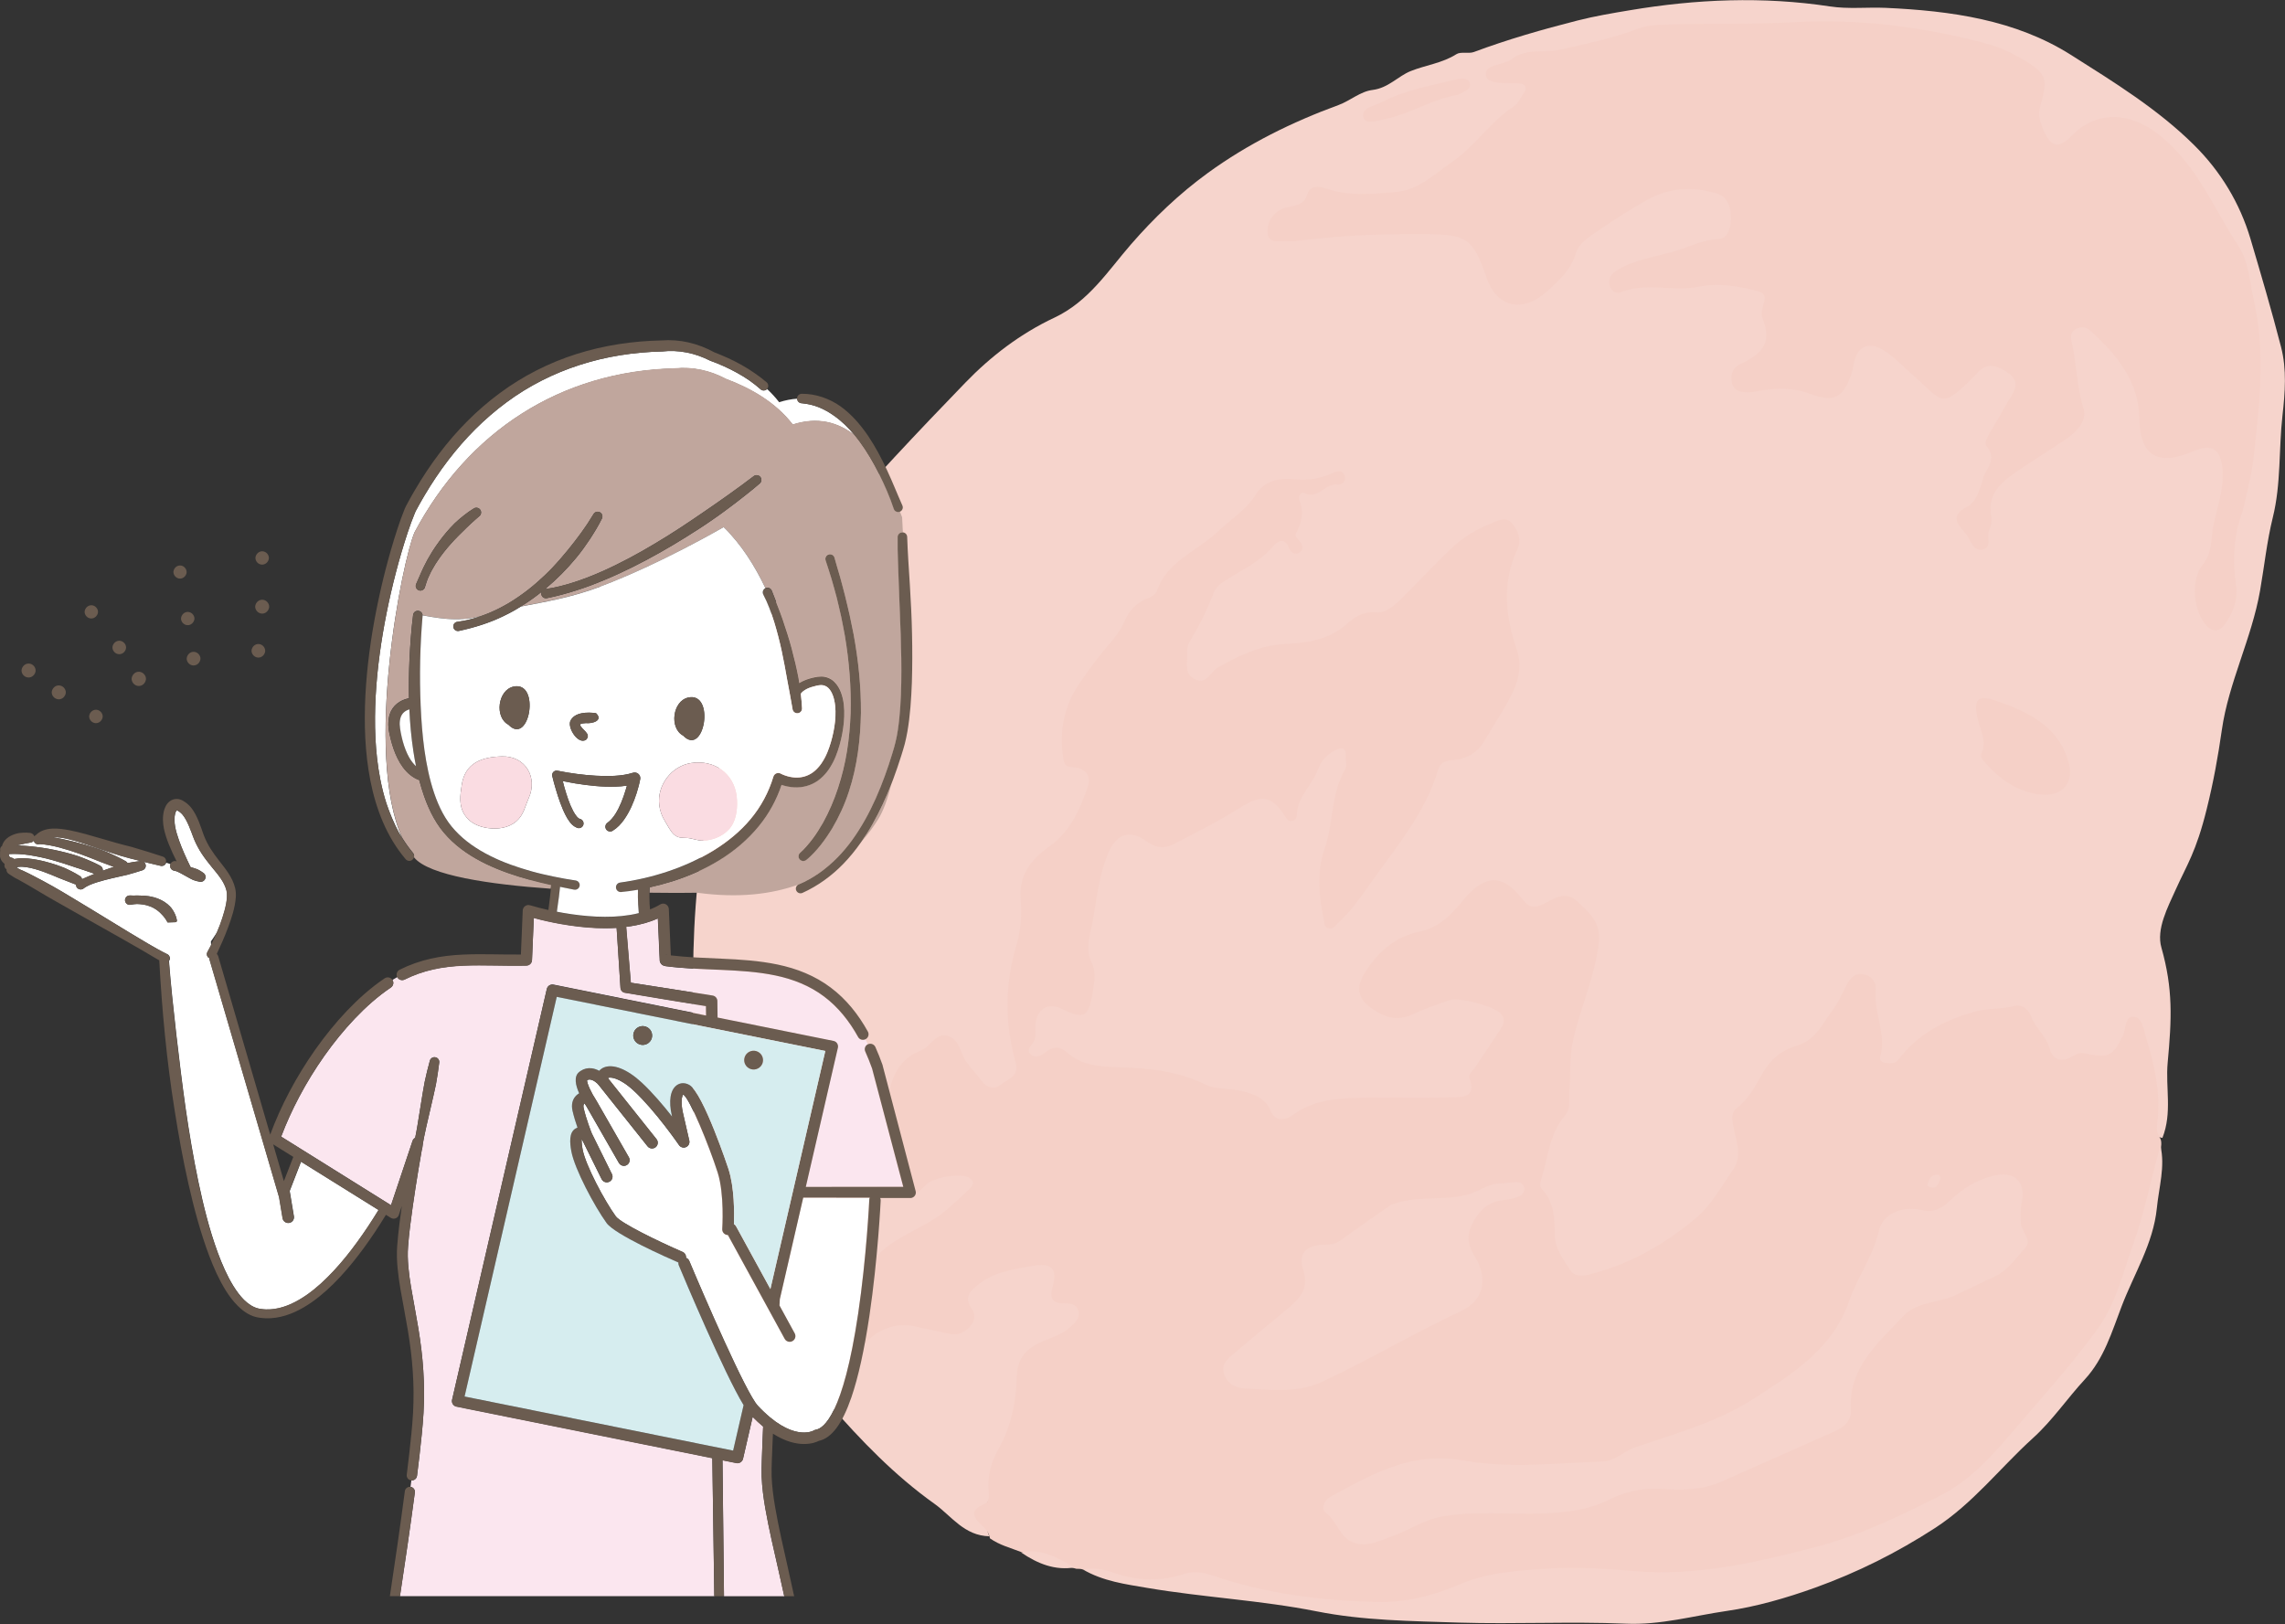 <?xml version="1.0" encoding="UTF-8"?>
<svg id="_レイヤー_2" data-name="レイヤー 2" xmlns="http://www.w3.org/2000/svg" xmlns:xlink="http://www.w3.org/1999/xlink" viewBox="0 0 573.89 407.93">
  <rect x="0" y="0" width="573.89" height="407.93" fill="#333333" stroke="none"/>
  <defs>
    <style>
      .cls-1, .cls-2, .cls-3 {
        fill: none;
      }

      .cls-2 {
        clip-path: url(#clippath-1);
      }

      .cls-4 {
        fill: #f5d0c7;
      }

      .cls-5 {
        fill: #f6d4cc;
      }

      .cls-6 {
        fill: #fff;
      }

      .cls-7 {
        fill: #fbe6ef;
      }

      .cls-8 {
        fill: #fadce2;
      }

      .cls-9 {
        fill: #6b5c50;
      }

      .cls-10 {
        fill: #c0a69d;
      }

      .cls-11 {
        fill: #d6edef;
      }

      .cls-3 {
        clip-path: url(#clippath);
      }
    </style>
    <clipPath id="clippath">
      <rect class="cls-1" x="173.89" width="400" height="407.93"/>
    </clipPath>
    <clipPath id="clippath-1">
      <rect class="cls-1" x=".01" y="85.45" width="230" height="315.49"/>
    </clipPath>
  </defs>
  <g id="_レイヤー_1-2" data-name="レイヤー 1">
    <g class="cls-3">
      <g>
        <path class="cls-5" d="m248.55,385.89c-6.41-.11-9.57-5.11-13.88-8.18-10.01-7.14-18.46-15.91-26.44-25.08-1.23-1.41-2.07-3.15-3.19-4.65-6.82-9.19-13.15-18.67-19.22-28.34-4.45-7.07-6.72-14.93-8.91-22.77-2.78-9.83-2.99-19.88-3.01-30,0-7.41.16-14.82.18-22.23.07-15.32,1.34-30.5,4.95-45.55,3.6-15.05,8.53-29.63,14.18-44.02,3.12-7.96,8.73-14.79,14.36-21.25,11.22-12.9,22.96-25.39,34.88-37.7,6.41-6.63,13.81-12.31,22.39-16.34,8.59-4.06,13.38-11.67,19.17-18.35,5.79-6.66,12.13-12.74,19.35-17.99,10.03-7.29,21.09-12.77,32.85-17.07,2.9-1.07,5.43-3.4,8.53-3.78,3.99-.5,6.34-3.44,9.57-4.74,3.74-1.5,7.93-1.98,11.47-4.24,1.09-.71,3.05-.05,4.4-.55,8.5-3.17,17.26-5.68,26.03-7.91,4.29-1.09,8.75-1.85,13.15-2.58,16.66-2.8,33.42-3.51,50.22-.96,4.65.71,9.32.16,14,.36,16.41.75,32.6,2.99,46.57,11.83,10.81,6.84,21.86,13.65,30.91,22.64,6.68,6.61,11.49,14.59,14.16,23.55,2.67,9.03,5.33,18.05,7.68,27.17,1.46,5.63,1,11.49.36,17.17-.96,8.53-.34,17.17-2.42,25.6-1.5,6.06-2.14,12.29-3.21,18.42-2.1,12.01-7.91,23.12-9.6,34.99-.96,6.7-2.1,13.06-3.81,19.92-2.67,10.78-4.95,13.91-7.75,20.13-2.03,4.51-4.95,9.98-3.62,14.63,2.94,10.39,2.6,17.87,1.57,28.93-.57,6.22,1.19,12.54-1.32,18.88-3.81-.71-1.98-3.35-2.17-5.36-.66-7.75-.52-15.66-4.79-23.37-1.91,2.58-2.64,5.13-4.31,7.14-1.76,2.14-3.78,3.31-6.66,2.3-1.64-.57-3.21-.52-4.86,0-3.15,1.03-5.27-.25-6.59-2.96-.64-1.3-1.34-2.58-2.14-3.81-4.13-6.45-4.63-6.75-12.36-5.27-7.89,1.5-14.86,4.67-20.2,10.65-.89.98-1.76,1.98-3.12,2.42-2.64.82-4.67-.32-4.51-2.96.3-5.11-1.34-9.98-1.53-15-.05-1.32-.32-2.71-1.87-3.17-1.87-.52-2.67.91-3.49,2.12s-1.32,2.6-2.1,3.81c-3.26,4.99-6.29,10.17-12.83,12.15-2.33.71-3.99,2.62-5.22,4.63-2.07,3.33-3.88,6.82-6.79,9.64-1.28,1.23-1.28,2.92-.8,4.49,1.87,6.27-.57,10.99-4.31,16.3-7.7,10.96-18.53,16.91-31.12,20.84-5.43,1.69-7.04.93-9.78-3.94-1.44-2.6-2.37-5.27-2.28-8.25.05-1.6.05-3.28-.71-4.67-4.45-8.02-1.55-15.23,2.55-22.32,1.28-2.21,1.98-4.54,1.8-7.02-.75-9.55,2.35-18.46,5.06-27.4.96-3.17,2.05-6.27,2.37-9.62.32-3.17-.75-5.56-2.76-7.89-2.19-2.53-4.74-3.65-7.93-1.98-3.62,1.89-6.27,1.41-9-1.8-3.69-4.33-7.73-4.17-11.31.14-3.94,4.74-8.41,8.37-14.77,10.1-4.17,1.14-7.45,4.29-9.94,7.84-1.57,2.23-2.6,4.63-.8,7.23,1.94,2.78,5.84,4.24,9.14,3.24,3.17-.96,6.27-2.07,9.32-3.33,3.88-1.6,11.88,0,14.79,2.76,1.8,1.71,1.64,3.58.68,5.56-1.28,2.62-3.12,4.92-4.76,7.34-.98,1.44-2.01,2.83-2.37,4.6-.93,4.76-1.87,5.59-7.11,5.72-6.63.18-13.29,0-19.92.07-6.38.05-12.63.52-18.24,3.99-2.76,1.69-5.54,1.37-7.45-1.5-1.48-2.21-3.56-3.76-6.15-4.03-8-.84-15.16-4.7-23.14-5.54-2.69-.27-5.38-.84-8.09-.68-4.51.27-8.71-.32-12.33-3.19-1.87-1.48-3.81-1-5.95-.3-3.78,1.23-5.22-.07-4.19-3.69.43-1.55.66-3.08.91-4.65.8-4.74,3.69-6.36,8.34-4.7,3.99,1.41,5.04.87,5.77-3.15.39-2.14.59-4.35.11-6.45-2.21-9.85,1.05-19.03,3.88-28.2,1.89-6.18,5.79-7.39,11.72-4.38,2.42,1.23,4.6,1.07,6.84-.18,4.81-2.69,9.64-5.36,14.5-7.96,6.7-3.58,8.46-3.65,14.13,1.71,1.21-4.31,3.88-7.73,5.86-11.49,2.01-3.78,5.88-6.41,7.43-4.99,2.74,2.48,1.23,5.52.48,8.46-2.67,10.14-6.02,20.17-5.2,30.84.11,1.39-.23,3.26,1.34,3.85,1.48.59,2.33-1.12,3.08-2.05,8.53-10.6,17.23-21.11,22.16-33.83,1.12-2.87,2.51-4.72,5.84-5.11,2.14-.25,4.17-1.21,5.4-2.92,3.69-5.24,7.16-10.65,9.12-16.73.78-2.39.5-4.86-.27-7.23-2.69-8.16-3.21-16.32.05-24.48.73-1.82.8-3.81-.73-5.27-1.76-1.69-3.74-.55-5.43.27-4.6,2.26-8.73,5.22-11.95,9.1-2.74,3.31-6.06,6-9.05,9.03-1.46,1.48-3.17,2.99-5.27,3.17-4.51.39-7.86,2.71-11.19,5.22-3.15,2.37-6.91,2.76-10.69,2.96-7.61.41-14.38,2.85-20.33,7.36-1.46,1.09-2.9,2.21-4.9,1.41-2.05-.82-2.83-2.51-2.99-4.49-.16-2.03-.25-4.1.68-5.95,2.26-4.4,4.47-8.8,6.54-13.27.64-1.37,1.98-2.1,3.21-2.96,3.72-2.69,7.89-4.76,11.26-7.96,2.12-2.01,2.92-1.87,6.02-.43-.36-3.81,1.41-7.43.75-11.28-.21-1.23.93-2.14,2.3-2.21,2.64-.14,4.72-1.55,7.73-2.6-4.58.48-8.37,1.39-12.33,1.28-4.06-.14-6.72,2.3-8.46,5.59-1.28,2.44-3.51,3.74-5.56,5.43-5.84,4.83-13.08,8.3-16.87,15.2-.5.89-1.21,1.66-2.03,2.3-8.59,6.84-13.61,16.23-19.63,24.92-3.03,4.38-2.71,9.28-2.28,14.18.11,1.37.98,1.89,2.1,2.51,4.06,2.26,4.92,4.1,3.19,8.12-2.37,5.45-5.02,10.78-10.3,14.41-4.1,2.8-6.2,6.61-5.7,11.51.66,6.29-1.3,12.26-2.58,18.3-1.53,7.2-.3,14.29.68,21.36.52,3.74-.25,6.15-3.72,7.8-3.26,1.53-5.4-.05-7.39-2.35-1.73-2.01-3.26-4.13-4.47-6.47-1.32-2.6-2.78-2.83-5.72-1.48-9.21,4.15-10.46,11.95-11.03,20.2-.23,3.31-.68,6.57-1.62,9.78-.59,2.07-1,4.54,1.46,5.81,2.62,1.37,5.59,1.07,7.48-1.12,2.94-3.42,6.68-3.58,10.67-3.15,3.97.43,4.88,2.64,2.21,5.61-3.67,4.08-8.18,7.25-13.11,9.8-3.08,1.6-6.04,3.24-8.46,5.68-2.69,2.74-5.74,2.99-8.94.89-3.12-2.05-6.57-2.83-10.3-2.58-2.62.16-5.06-.48-7.5-1.32-1.46-.5-3.03-.52-4.26.59-1.32,1.21-.78,2.64-.23,4.01,4.26,10.74,10.1,20.56,18.83,28.63.82.75,1.48,2.12,2.9,1.5,1.07-.48.91-1.73,1.03-2.71.93-8.02,8.66-15.87,18.6-12.06.98.36,2.05.46,3.1.66,6.95,1.32,7.8.64,6.95-5.9-.3-2.33.84-3.85,2.55-5.17,4.79-3.74,10.51-4.86,16.46-5.22,3.31-.21,4.76,1.69,4.38,4.6-.36,2.83.21,4.47,3.51,5.31,2.94.73,3.46,3.35,1.66,5.9-1.66,2.37-4.15,3.69-6.91,4.67-4.47,1.57-7.41,4.22-7.5,9.16-.11,7.34-2.64,14.11-5.88,20.65-.84,1.73-1.05,3.58-1.07,5.47,0,1.14.36,2.62-.34,3.37-3.03,3.17-1.87,6.34-.64,9.87l.07.02Z"/>
        <path class="cls-4" d="m248.61,386.28c-.27-1.23-.87-2.01-1.64-2.76-2.07-1.98-4.06-3.92.27-5.74,1.25-.52,1.16-1.96,1.07-3.1-.34-3.83.52-7.32,2.48-10.74,3.21-5.63,4.42-11.97,4.58-18.21.14-5.7,3.72-7.84,8.18-9.48,2.33-.87,4.33-1.89,6.02-3.62.98-1,1.69-2.05,1.23-3.46-.48-1.55-1.8-1.8-3.21-1.78-3.33.07-4.06-1.16-3.19-4.31,1.21-4.47-.27-5.93-5.06-5.11-4.7.82-9.53,1.48-13.43,4.54-2.12,1.66-3.92,3.24-1.94,6.09,1.12,1.6.98,3.19-.46,4.72-1.48,1.55-3.12,2.14-5.27,1.66-2.78-.62-5.56-1.14-8.34-1.8-7.18-1.66-14.5,3.35-15.07,10.33-.07.87,0,1.73-.05,2.6-.07,1.32-.27,2.85-1.69,3.26-1.34.39-2.44-.68-3.44-1.62-7.23-6.84-12.49-14.98-17.23-23.46-1.53-2.76-2.53-5.79-3.67-8.75-.52-1.32-.16-2.55.98-3.51,1.96-1.64,4.42-1.53,6.38-.64,2.01.91,3.88,1.48,6.02,1.3,4.54-.41,8.64.43,12.29,3.21,1.55,1.19,3.76,1.98,5.31.16,4.81-5.68,12.49-7.41,17.96-12.13,2.01-1.73,3.94-3.53,5.88-5.36,1.07-1,1.14-1.98-.27-2.8-2.14-1.23-9,0-10.74,1.85-.8.84-1.66,1.71-2.71,2.21-2.74,1.32-5.65,1.32-8.18-.32-2.62-1.71-1.89-4.63-1.19-6.75,1.8-5.43,1.64-11.01,2.48-16.5.8-5.22,2.55-10.19,8.32-12.38,2.58-.98,3.76-4.92,7.2-3.51,2.62,1.09,2.74,4.31,4.26,6.41,1.21,1.64,2.62,3.15,3.83,4.76,1.3,1.76,3.28,2.14,4.7.96,1.69-1.41,4.81-2.05,3.83-5.54-2.76-9.83-2.76-19.74.16-29.5,1.16-3.85,1.41-7.66,1.09-11.49-.52-6.06,2.46-10.01,7.25-13.4,5.31-3.76,7.73-9.46,9.67-15.18.8-2.35-.57-4.51-3.74-4.67-2.33-.11-2.35-1.09-2.62-3.28-.8-6.59.55-12.47,4.29-17.92,2.3-3.35,4.72-6.66,7.39-9.73,1.46-1.69,2.78-3.4,3.67-5.38,1.21-2.76,2.9-4.99,5.97-6.11.93-.34,2.1-1.09,2.37-1.91,2.48-7.5,10.35-10.1,15.5-15.07,3.12-3.01,6.91-5.22,9.32-9.14,1.98-3.21,5.52-4.29,9.83-3.78,3.01.34,6.36-.18,9.32-1.53,1.12-.5,2.51-.93,3.1.5.57,1.34-.55,2.51-1.8,2.35-3.1-.36-4.74,3.83-8.27,2.12-.89-.43-1.6.93-1.28,1.76,1.19,2.92.68,5.58-.78,8.25-.48.87.41,1.53.98,2.21.73.87.89,2.01-.11,2.69-1.05.71-2.17.11-2.58-.91-1.5-3.74-3.51-1.25-4.58-.07-3.31,3.69-7.86,5.61-11.88,8.3-1.21.8-2.05,1.66-2.53,2.85-1.5,3.9-3.31,7.68-5.49,11.28-.68,1.12-1.3,2.28-1.21,3.65.18,2.48-1,5.56,2.26,6.88,2.78,1.12,3.6-1.96,5.4-3.01,5.29-3.03,10.87-5.7,17.07-5.97,5.9-.25,11.19-1.19,15.64-5.22,1.8-1.64,3.97-2.94,6.86-2.71,2.8.23,4.74-1.64,6.5-3.37,4.26-4.19,8.32-8.59,12.65-12.72,2.78-2.64,6.09-4.72,9.73-6.13,1.69-.66,3.83-2.07,5.45-.23,1.53,1.78,2.51,4.19,1.46,6.45-4.03,8.53-3.08,17.01-.16,25.53,1.28,3.78.43,7.5-1.23,10.87-2.03,4.13-4.7,7.96-7,11.97-1.78,3.05-4.65,4.49-8.09,4.76-1.96.16-2.99.71-3.53,2.53-2.9,9.71-9.12,17.62-15.05,25.74-3.17,4.33-5.95,8.89-9.98,12.58-.66.59-1.07,1.44-2.12,1.39-1.53-.07-1.34-1.3-1.53-2.23-1.25-5.97-1.8-12.08.23-17.85,2.28-6.52,1.48-13.72,5.17-19.88.46-.78.07-1.98.14-2.99.16-2.42-.96-2.8-2.96-1.64-1.85,1.07-3.28,2.58-3.99,4.56-1.44,4.01-5.33,7-5.36,11.65,0,.59-.5,1.44-1.44,1.44-.87,0-1.16-.71-1.57-1.32-3.35-5.17-5.95-5.4-11.24-2.05-5.36,3.37-11.08,6.27-16.76,9.19-2.23,1.14-4.49.93-6.7-.73-4.13-3.1-7.66-1.89-9.67,2.99-2.17,5.24-2.85,10.81-3.74,16.3-.62,3.83-2.3,7.48-.23,11.6,1.05,2.07.41,5.13-.02,7.66-.98,5.68-2.28,6.18-7.68,3.51-3.33-1.64-6.11-.09-6.57,3.72-.18,1.55.34,3.17-.52,4.65-.55.96-1.91,1.94-.75,3.01,1.39,1.28,2.78.3,3.99-.64,1.8-1.39,3.46-1.3,5.2.23,3.81,3.37,8.43,3.56,13.4,3.72,7.29.23,14.57.96,21.34,4.33,2.64,1.3,6.15.89,9.16,1.64,3.03.75,5.93,1.71,7.29,5.08,1.12,2.74,3.69,2.26,5.63.84,5.13-3.72,11.08-4.15,17.1-4.24,7.39-.11,14.79.14,22.18-.11,2.62-.09,6.84.39,4.99-4.63-.48-1.28.89-2.05,1.48-3.01,2.03-3.19,4.22-6.27,6.27-9.46.8-1.25,1.37-2.53.09-3.94-1.71-1.87-10.58-4.24-12.99-3.33-2.94,1.09-6,2.01-8.78,3.37-4.06,1.98-7.18,1.09-10.76-1.41-3.78-2.64-3.58-5.61-1.8-8.57,3.12-5.17,7.48-9.32,13.95-10.65,4.97-1,8.07-4.4,10.94-7.89,5.33-6.52,9.92-6.75,14.93-.18,1.6,2.07,2.96,2.28,5.27,1.12,2.55-1.3,5.43-3.35,8.25-.78,3.05,2.78,6.2,5.31,5.63,10.42-.96,8.5-4.58,16.25-6.45,24.48-1.03,4.49-.62,8.82-.98,13.2-.16,2.01.36,4.19-1.07,5.84-3.97,4.54-4.17,10.28-5.86,15.57-.32,1-.68,2.12.05,2.9,3.21,3.4,3.17,7.55,3.24,11.72.05,3.33,2.21,5.93,3.85,8.62.84,1.39,2.48,1.64,4.4,1.19,10.33-2.44,19.19-7.61,27.01-14.09,3.94-3.26,6.57-8.09,9.53-12.36,2.42-3.46.71-7.25.05-10.83-.34-1.85-.66-3.4.98-4.7,3.01-2.35,4.6-5.61,6.43-8.75,1.91-3.31,4.6-5.68,8.75-6.91,4.7-1.39,6.57-6.02,9.26-9.57,1.3-1.73,2.05-3.83,3.1-5.74.89-1.62,2.1-2.99,4.24-2.51,2.26.48,3.17,2.1,2.99,4.22-.46,5.56,2.78,10.87,1.12,16.5-.23.8.36,1.37,1.21,1.48,1.21.16,2.55.3,3.35-.75,4.88-6.47,11.6-10.03,19.54-12.17,3.26-.87,6.54-.48,9.76-1.39,1.44-.41,3.35.73,3.92,2.37,1.09,3.15,4.03,5.24,4.88,8.62.59,2.37,2.8,3.37,5.33,1.85,1.07-.64,2.05-1.16,3.35-.89,6.09,1.25,7.04.75,9.6-4.4.84-1.71.43-4.95,2.76-4.81,2.14.14,2.48,3.28,3.08,5.22,2.14,6.93,3.72,13.97,2.85,21.29-.16,1.25-.34,2.6.71,4.03.27.59.27.93.27,1.55-.98,12.1-5.29,23.21-8.64,34.49-2.87,9.62-9.48,17.21-15.93,24.76-7.52,8.78-14.82,17.78-23.59,25.53-1.09.98-1.94,2.26-3.31,2.9-10.42,4.81-20.17,11.01-31.64,13.72-10.1,2.37-19.97,5.56-30.36,6.68-7.25.78-14.52.98-21.68.23-11.69-1.23-23.21-.59-34.65,1.57-6.34,1.21-12.01,4.49-18.51,5.52-4.67.75-9.3,1.32-13.95.8-12.26-1.37-24.64-2.33-36.34-6.63-2.17-.8-4.38-1.03-6.66-.32-6.31,1.98-12.56,1-18.67-.78-2.17-.64-4.38-.98-6.84-1.71-.68-.18-1.05-.18-1.71-.18-4.74-1.07-8.87-3.24-13.72-4.15-2.85-1.12-5.54-1.76-8.05-3.53l.02-.02Z"/>
        <path class="cls-5" d="m271.87,394.26c2.83-.68,5.56,0,8.3.93,5.72,1.98,11.58,2.03,17.26.16,2.92-.96,5.31-.21,7.86.64,13.15,4.4,26.81,6.09,40.6,6.41,7.2.16,14.22-1.62,20.9-4.49,6.95-2.99,14.54-3.4,21.98-3.92,7.18-.48,14.41.05,21.63.64,15.82,1.34,30.98-2.21,46.12-6.18,10.83-2.85,20.56-7.68,30.39-12.56,8.39-4.15,14.18-11.12,19.83-17.74,6.79-7.96,13.88-15.73,20.01-24.25,4.67-6.47,6.27-13.68,8.82-20.77,2.96-8.23,4.6-16.73,7.04-25.33,1.23,5.2-.39,10.42-.91,15.71-.91,8.89-5.72,16.44-8.82,24.57-2.48,6.47-4.42,13.15-9.26,18.4-4.47,4.83-8.12,10.3-13.06,14.77-8.25,7.48-15.02,16.39-24.64,22.61-9.44,6.11-19.33,11.08-30.02,14.93-7.29,2.62-14.82,4.79-22.25,5.86-8.37,1.21-16.6,3.58-25.35,3.19-13.93-.59-27.9.16-41.83-.27-11.97-.39-24.16-.5-35.81-2.83-14.11-2.8-28.4-3.49-42.49-5.88-5.45-.93-11.15-1.66-16.25-4.67l-.05.07Z"/>
        <path class="cls-5" d="m256.46,389.95c5.02-1.12,9.1,1.32,13.45,3.76-4.88.82-9.26-.89-13.45-3.76Z"/>
        <path class="cls-4" d="m351.63,58.86c-9.03-.05-17.53.66-26.03,1.66-.59.07-1.21.11-1.8.05-2.07-.25-5.31.98-5.45-2.17-.14-2.92,1.69-5.61,4.97-6.34,2.28-.5,4.19-.59,5.04-3.33.64-2.14,2.8-2.05,4.92-1.32,5.7,1.96,11.67,1.32,17.46.8,5.56-.5,9.57-4.51,13.88-7.48,5.86-4.01,9.67-10.17,15.68-14.09.93-.59,1.41-1.82,2.1-2.76,1.37-1.87.98-2.94-1.55-2.99-2.8-.05-7.25.3-7.64-1.85-.52-3.05,4.33-2.53,6.47-4.19,3.58-2.8,8.14-1.48,12.2-2.39,6.43-1.46,12.86-2.74,19.01-5.08,2.26-.87,4.6-1.14,7.07-1.21,10.83-.3,21.66,0,32.51-.59,16.53-.93,32.96,1.16,48.94,5.52,2.71.73,5.38,1.96,7.8,3.35,6.77,3.85,7.32,4.97,5.24,12.1-.73,2.55.07,4.54,1,6.59,1.78,3.92,3.78,4.15,6.84.98,6.31-6.52,14.73-5.93,21.75-.43,9.76,7.64,13.86,18.58,20.2,28.18,2.55,3.88,2.78,8.98,3.81,13.47,3.03,13.34,1.41,26.85-.14,40.28-.43,3.81-1.5,7.57-2.3,11.33-.21.98-.5,1.94-.84,2.9-1.78,5.08-2.03,11.31-1.19,17.1.52,3.67-.75,7.18-3.01,10.12-1.46,1.89-3.35,1.5-4.83-.43-2.94-3.85-3.53-11.15-.46-14.89,2.42-2.94,1.94-6.22,2.55-9.37.93-4.76,2.76-9.37,2.37-14.36-.41-5.31-2.6-6.75-7.59-4.58-8.62,3.74-13.2.93-13.29-8.14-.09-9.39-5.56-16.07-12.22-22.16-1.09-1-2.42-1.23-3.74-.5-1.44.8-1.3,2.12-1,3.44,1.19,5.43,1.23,11.01,2.9,16.44,1.03,3.37-1.85,6.13-4.81,8.09-4.03,2.69-8.16,5.27-12.17,8-3.92,2.67-7.16,5.72-6.18,11.01.23,1.21-.07,2.62-.57,3.78-.66,1.55.78,4.06-1.39,4.6-2.64.66-3.17-2.33-4.29-3.76-1.6-2.05-4.81-4.45.34-7.02,2.05-1.03,3.19-4.51,3.88-7.09.64-2.48,3.74-4.63.78-8.18-.93-1.14,2.51-5.63,4.01-8.57.59-1.16,1.28-2.28,1.98-3.37,1.5-2.39,2.44-4.45-.82-6.57-3.01-1.96-5.38-2.35-7.73.64-.18.23-.43.41-.64.62-8.39,8.41-7.64,6.09-15.41-.66-2.44-2.12-4.6-4.54-7.43-6.22-3.33-1.98-6.13-.84-7.07,2.8-.27,1.09-.39,2.26-.75,3.33-2.14,6.15-4.4,7.2-10.58,4.9-3.92-1.46-7.93-1.41-12.01-.78-1.03.16-2.07.48-3.1.48-1.85,0-3.81-.18-4.29-2.33-.48-2.12,0-3.83,2.44-4.95,5.93-2.74,7.41-5.84,5.15-11.51-.91-2.3,2.44-5.63-.93-6.57-4.83-1.32-10.03-2.17-15.14-1.16-6.45,1.25-13.13-1.21-19.49,1.39-1.12.46-2.37-.34-2.76-1.66-.52-1.85.48-3.08,1.98-3.97,4.29-2.55,9.28-3.26,14.04-4.58,3.76-1.05,7.16-2.99,11.38-3.17,2.48-.11,3.17-3.44,3.05-5.65-.11-2.33-.68-4.97-3.72-5.84-6.04-1.76-11.97-1.37-17.42,1.71-4.51,2.55-8.87,5.38-13.11,8.3-1.91,1.32-4.06,2.83-4.72,5.11-1.14,3.99-4.06,6.61-6.98,9.32-6.22,5.74-12.79,4.38-15.43-3.26-3.44-9.92-4.9-10.92-15.89-10.92h-5.88l.02.05Z"/>
        <path class="cls-4" d="m496.68,180.54c-1.05-5.13,0-6.11,4.9-4.42,8.23,2.83,15.73,6.61,18.03,15.66,1.37,5.29-2.14,8.62-7.75,7.73-5.52-.89-9.6-3.81-13.08-7.71-.71-.78-1.57-1.57-1.09-2.64,1.39-2.96-.27-5.56-1-8.62Z"/>
        <path class="cls-4" d="m366.24,23.8c-6.45,1.03-11.6,4.58-17.6,5.93-2.19.5-5.58,1.6-6.15-.05-.91-2.6,2.74-3.05,4.67-4.08,5.56-2.92,11.79-3.99,17.85-5.49,1.28-.32,3.44-.87,4.08.62.68,1.57-1.28,2.23-2.85,3.08Z"/>
        <path class="cls-5" d="m492.58,324.57c-4.7,2.92-10.74,1.94-14.59,6.04-6.38,6.79-13.77,13.02-13.13,23.37.18,2.94-1.71,4.51-4.13,5.58-9.51,4.26-19.03,8.43-28.56,12.67-4.83,2.14-9.98,2.05-15.09,1.76-4.7-.3-8.98.71-13.04,2.74-5.08,2.53-10.53,3.15-16.12,3.4-8.57.36-17.14-.73-25.69.78-4.72.84-8.48,3.58-12.83,5.06-3.1,1.07-6.09,2.78-9.51,1.46-3.58-1.39-4.1-5.43-7.02-7.57-1.03-.75-.41-3.01,1.39-3.97,10.33-5.58,20.15-11.4,33.33-9.03,11.44,2.05,23.34.66,35.01.23,3.1-.11,5.27-2.6,8.12-3.58,10.05-3.42,20.49-6.29,29.36-11.95,9.96-6.36,20.24-12.74,24.35-24.76,2.03-5.93,5.95-11.15,7.41-17.46,1.07-4.7,6.11-6.54,11.1-5.33,2.78.66,4.95-.64,6.84-2.46,3.03-2.9,6.5-5.13,10.69-6.18,5.45-1.37,8.34,1.34,7.32,6.54-.36,1.8-.41,3.72-.21,5.56.23,2.03,2.87,4.01,1.05,6-2.33,2.55-4.26,5.59-7.66,7.16-2.71,1.25-5.4,2.58-8.41,4.01l.02-.07Z"/>
        <path class="cls-5" d="m349.42,302.59c6.38-2.42,12.97-.84,19.26-2.55,2.87-.78,5.29-2.9,8.3-2.78,2.05.09,5.43-1.37,5.84,1.19.34,2.12-3.01,2.76-5.2,2.99-3.74.36-5.9,2.44-7.57,5.4-1.64,2.94-1.62,5.63.21,8.53,3.51,5.56,2.6,11.19-3.26,13.93-11.88,5.56-23.09,12.24-34.95,17.78-6.25,2.92-12.97,2.03-19.54,1.66-2.23-.11-4.29-1.16-5.08-3.62-.8-2.48.89-3.78,2.44-5.11,4.47-3.81,9-7.57,13.54-11.31,3.05-2.53,5.36-4.97,3.94-9.57-1.44-4.65.78-6.54,6.18-6.52,1.8,0,3.05-.96,4.4-1.94,3.69-2.69,7.43-5.29,11.49-8.07Z"/>
        <path class="cls-5" d="m484.03,297.83c.36-1.69,1-2.92,2.85-2.76.18,0,.57.78.46,1.05-.59,1.3-.98,3.08-3.28,1.73l-.02-.02Z"/>
      </g>
    </g>
    <g class="cls-2">
      <g>
        <path class="cls-9" d="m6.74,170.12c.97.25,1.85-.35,2.14-1.26.29-.91-.37-1.91-1.26-2.13-.97-.25-1.85.35-2.14,1.26-.29.91.37,1.91,1.26,2.13Z"/>
        <path class="cls-9" d="m14.33,175.6c.96.25,1.84-.34,2.13-1.25.29-.91-.37-1.9-1.26-2.13-.96-.25-1.84.34-2.14,1.25-.29.91.37,1.9,1.26,2.12h0Z"/>
        <path class="cls-9" d="m23.67,181.59c.93.24,1.78-.33,2.06-1.21.28-.87-.36-1.83-1.21-2.05-.93-.24-1.78.33-2.06,1.21-.28.87.36,1.83,1.21,2.05Z"/>
        <path class="cls-9" d="m34.41,172.25c.99.25,1.89-.35,2.18-1.28.3-.93-.38-1.94-1.28-2.18-.99-.25-1.89.35-2.18,1.28-.3.93.38,1.94,1.28,2.18Z"/>
        <path class="cls-9" d="m29.53,164.27c.93.24,1.79-.33,2.07-1.21.28-.88-.36-1.84-1.22-2.06-.93-.24-1.79.33-2.07,1.21s.36,1.84,1.22,2.06Z"/>
        <path class="cls-9" d="m22.51,155.3c.92.23,1.76-.33,2.04-1.19.28-.86-.35-1.81-1.19-2.03-.92-.23-1.76.33-2.04,1.19-.28.86.35,1.81,1.19,2.03Z"/>
        <path class="cls-9" d="m48.19,167.1c.95.24,1.81-.34,2.09-1.23.29-.89-.36-1.86-1.23-2.09-.95-.24-1.81.34-2.09,1.23-.29.89.36,1.86,1.23,2.09Z"/>
        <path class="cls-9" d="m46.73,156.98c.92.24,1.76-.33,2.04-1.19.28-.86-.35-1.81-1.2-2.03-.92-.24-1.76.33-2.04,1.19-.28.86.35,1.81,1.2,2.03Z"/>
        <path class="cls-9" d="m44.8,145.28c.91.23,1.74-.32,2.01-1.18.27-.85-.35-1.79-1.18-2.01-.91-.23-1.74.32-2.01,1.18-.27.85.35,1.79,1.18,2.01Z"/>
        <path class="cls-9" d="m64.46,165.12c.94.24,1.8-.33,2.08-1.22.28-.88-.36-1.85-1.22-2.08-.94-.24-1.8.33-2.08,1.22-.28.88.36,1.85,1.23,2.08h0Z"/>
        <path class="cls-9" d="m65.41,154.07c.96.25,1.84-.34,2.13-1.25.29-.9-.37-1.89-1.25-2.12-.96-.25-1.84.34-2.13,1.25-.29.9.37,1.89,1.25,2.12Z"/>
        <path class="cls-9" d="m65.42,141.77c.92.24,1.77-.33,2.05-1.2.28-.87-.35-1.82-1.2-2.04-.92-.24-1.77.33-2.05,1.2-.28.87.35,1.82,1.2,2.04Z"/>
        <path class="cls-6" d="m40.33,217.47h-.07c-1.39-.33-2.78-.65-4.17-.99.28.19.49.5.53.86.06.57-.29,1.09-.82,1.26h-.01c-1.24.41-2.51.78-3.77,1.13l-3.83.87c-1.27.3-2.54.62-3.78,1.01-1.22.39-2.47.84-3.4,1.56-.51.4-1.25.31-1.65-.2-.18-.23-.26-.51-.24-.78-.04,0-.08-.02-.12-.03h-.03s-4.07-1.59-4.07-1.59c-1.34-.57-2.68-1.13-4.04-1.62-1.36-.48-2.74-.9-4.11-1.11-.69-.11-1.37-.16-2.01-.1-.22.02-.42.06-.62.11h.01s.58.37.58.37l.27.16.11.06s.04.02.03.01c0,0-.02,0,.02,0,.24.1.5.2.71.3.89.41,1.72.83,2.55,1.26,1.67.85,3.3,1.74,4.92,2.65,1.62.91,3.21,1.87,4.8,2.83l4.77,2.88,9.5,5.8c1.58.97,3.18,1.91,4.77,2.85,1.6.92,3.22,1.87,4.84,2.65h.02c.57.29.82.97.55,1.55h-.14c.48,6.21,1.16,12.42,1.86,18.61.72,6.19,1.46,12.38,2.34,18.55.89,6.17,1.92,12.31,3.19,18.39,1.28,6.08,2.77,12.12,4.9,17.91,1.07,2.88,2.29,5.72,3.87,8.29.79,1.28,1.67,2.49,2.69,3.52,1.03,1.02,2.21,1.82,3.48,2.16.31.09.63.13,1,.18.35.06.71.06,1.07.09.71,0,1.44-.01,2.15-.13,1.43-.2,2.84-.66,4.19-1.27,2.71-1.23,5.18-3.05,7.44-5.09,4.53-4.13,8.32-9.08,11.77-14.22.93-1.4,1.83-2.83,2.72-4.27l-19.48-12.14-2.85,7.35,1.06,6.38c.13.78-.4,1.52-1.18,1.65-.08.01-.16.02-.23.02-.69,0-1.3-.5-1.42-1.2l-.9-5.39s-.03-.06-.04-.09l-17.47-59.7c-.02-.08-.04-.17-.04-.25h-.15c-.4-.32-.55-.89-.31-1.38,0-.02.02-.04.03-.06v-.02c.32-.55.62-1.12.9-1.69l-.05-.96s.68-.9,1.53-2.27c.27-.63.52-1.26.77-1.89.43-1.17.83-2.35,1.14-3.54.32-1.18.57-2.38.61-3.52.02-.57,0-1.11-.13-1.58-.14-.54-.34-1.06-.59-1.57-.5-1.02-1.22-1.99-2-2.96-1.57-1.93-3.34-3.97-4.61-6.37-.33-.59-.61-1.21-.88-1.83-.13-.31-.26-.63-.37-.95l-.33-.89c-.44-1.16-.9-2.3-1.46-3.29-.28-.49-.59-.94-.92-1.31-.34-.37-.7-.65-1.13-.87l-.08-.04s-.03,0-.04-.02c-.03-.01-.05-.01-.06-.02h0s0,0-.01.01c-.09.05-.32.43-.42.88-.23.92-.18,2.07,0,3.19.2,1.12.56,2.29.97,3.45.8,2.28,1.85,4.56,2.92,6.75.04,0,.07.02.11.03.56.17,1.11.33,1.64.54.52.25,1.02.55,1.49.91l.03.02c.54.41.65,1.17.24,1.71-.28.38-.75.54-1.19.47-.59-.1-1.16-.26-1.71-.46-.53-.25-1.04-.53-1.56-.83-.51-.3-1.02-.58-1.54-.85-.52-.27-1.03-.55-1.63-.64-.66-.11-1.11-.73-1-1.38.01-.1.05-.19.09-.28-.34-.11-.72-.23-1.11-.36v.02c-.19.59-.8.92-1.39.79v-.02Zm2.41,10.27c.11.12.21.24.32.36.1.13.18.26.27.39.19.26.33.55.48.82.13.29.27.57.37.88.05.15.1.31.14.47.02.08.04.16.06.25l.05.29c.04.21-.1.41-.31.44-.02,0-.04,0-.05,0l-1.97.06s-.03-.05-.06-.09l-.07-.13c-.05-.09-.1-.18-.16-.28-.11-.19-.23-.37-.35-.54-.26-.35-.53-.68-.84-.98-.57-.64-1.26-1.19-2.06-1.62l-.62-.3c-.22-.09-.44-.15-.66-.23-.44-.18-.92-.23-1.4-.34-.48-.08-.98-.1-1.47-.12-.5.03-1,.07-1.49.17l-.08.02c-.64.14-1.27-.27-1.41-.9-.14-.64.26-1.27.91-1.41.12-.02.24-.03.36-.02.57.05,1.14.03,1.71,0,.57.02,1.14.02,1.72.05l.87.09c.29.02.58.08.88.14.29.07.58.12.88.2l.87.29c1.14.44,2.25,1.11,3.13,2.04h0Z"/>
        <path class="cls-6" d="m18.61,217.76c-1.85-.64-3.73-1.24-5.62-1.76-1.89-.52-3.81-.92-5.74-1.22-1.65-.24-3.32-.35-4.98-.25-.04.13-.07.26-.05.34.02.12.05.22.2.34.04.06.17.11.25.16.11.05.23.08.35.11h.03c.2.06.37.17.51.3.34-.07.68-.12,1-.15.85-.08,1.66-.05,2.46.02,1.59.14,3.12.45,4.61.85,1.49.39,2.96.86,4.37,1.43,1.4.61,2.74,1.3,4.07,2.12.3.18.48.47.54.79,1.04-.47,2.04-.89,3.05-1.3.03-.01.06-.02.1-.04-1.68-.6-3.42-1.18-5.14-1.73h0Z"/>
        <path class="cls-6" d="m25.37,216.53c-1.71-.69-3.43-1.37-5.15-2-1.73-.62-3.49-1.18-5.26-1.66-1.63-.42-3.29-.76-4.95-.86-.32.11-.68.09-.99-.1-.23-.14-.4-.36-.49-.6-.02-.04-.04-.09-.05-.13-.18.22-.42.37-.7.43h-.02c-.56.11-1.1.2-1.62.31l-1.5.33c-.13.03-.27.07-.39.11,1.1.04,2.19.1,3.29.2,2.04.21,4.08.49,6.08.91,2.01.42,3.99.92,5.94,1.55.97.33,1.92.72,2.86,1.12.95.4,1.86.83,2.79,1.33.46.24.69.74.61,1.23.56-.21,1.11-.4,1.67-.59.38-.13.76-.25,1.14-.37l-3.23-1.21h0Z"/>
        <path class="cls-6" d="m24.65,213.1c-2.55-.87-5.08-1.78-7.62-2.37-1.26-.3-2.54-.48-3.73-.44h-.05c.74.13,1.49.27,2.22.42,1.86.4,3.72.84,5.55,1.36,1.83.53,3.64,1.1,5.41,1.78.88.35,1.74.75,2.61,1.16.86.41,1.7.84,2.55,1.32.2.11.35.28.45.46,1.08-.22,2.16-.4,3.27-.51-.95-.23-1.9-.47-2.85-.72-2.66-.69-5.26-1.59-7.81-2.45h0Z"/>
        <path class="cls-9" d="m38.75,225.41c-.29-.08-.58-.13-.88-.2-.29-.07-.58-.12-.88-.14l-.87-.09c-.58-.03-1.15-.02-1.72-.05-.57.02-1.13.04-1.71-.01-.12,0-.24,0-.36.02-.64.14-1.04.77-.91,1.41.14.64.77,1.04,1.41.9l.08-.02c.49-.1.99-.14,1.49-.17.49.03.99.05,1.47.12.47.11.96.16,1.4.34.22.08.45.14.66.23l.62.3c.8.44,1.49.98,2.06,1.62.3.3.58.63.84.98.12.18.24.36.35.55.06.09.11.19.16.28l.07.13s.05.09.06.09l1.97-.06s.04,0,.05,0c.21-.04.34-.23.31-.44l-.05-.29c-.01-.09-.04-.17-.06-.25-.04-.16-.09-.32-.14-.47-.1-.31-.23-.59-.37-.88-.15-.28-.3-.56-.48-.82-.09-.13-.18-.26-.27-.39-.1-.12-.21-.24-.32-.36-.88-.93-1.98-1.6-3.13-2.04l-.87-.29h0Z"/>
        <path class="cls-6" d="m226.54,129.95c-.18-.47-.36-.96-.54-1.45.19.49.37.98.55,1.45h0Z"/>
        <path class="cls-6" d="m191.03,97.79s0,0-.01-.01c-.9-.79-1.84-1.54-2.83-2.23-.99-.68-2.02-1.32-3.08-1.9-1.06-.59-2.15-1.13-3.25-1.63-1.11-.5-2.23-.97-3.39-1.37-.03,0-.07-.02-.1-.04l-.04-.02c-1.87-.96-3.85-1.66-5.89-2.05-2.04-.4-4.12-.48-6.16-.25-.02,0-.05,0-.08,0h-.02c-6.97.17-13.91,1.23-20.52,3.36-6.6,2.12-12.87,5.27-18.43,9.4-5.58,4.12-10.51,9.1-14.72,14.63-2.11,2.77-4.05,5.67-5.83,8.67-.43.75-.9,1.51-1.3,2.26l-.62,1.13-.31.56c-.11.2-.16.34-.24.53-.66,1.57-1.24,3.22-1.8,4.88-2.2,6.64-3.95,13.46-5.33,20.34-1.37,6.88-2.34,13.84-2.73,20.82-.37,6.97-.17,14,1.15,20.81.4,2.08.91,4.13,1.56,6.14.86,2.5,1.89,4.94,3.11,7.28.29.52.59,1.04.91,1.54-9.79-21.41.01-70.19,3.06-76.95,13.38-25.18,36.55-40.46,65.44-41.13,4.45-.43,8.79.55,12.74,2.65,6.43,2.41,12.52,5.96,16.78,11.46,6.3-2.02,11.42-.57,15.61,2.73-1.55-1.9-3.28-3.6-5.22-4.96-1.22-.86-2.51-1.61-3.88-2.15-1.37-.55-2.82-.86-4.31-1h0c-.61-.06-1.06-.55-1.08-1.15-1.44.1-2.95.38-4.53.89-.92-1.19-1.94-2.29-3.02-3.31-.42.46-1.14.51-1.61.1h-.01Z"/>
        <path class="cls-10" d="m132.98,220.93c-3.71-1.01-7.38-2.26-10.88-3.94-3.49-1.69-6.86-3.85-9.61-6.75-.69-.72-1.33-1.49-1.93-2.29-.59-.81-1.13-1.66-1.61-2.52-.97-1.73-1.75-3.54-2.4-5.38-.48-1.36-.9-2.74-1.26-4.13-.37-.13-.73-.29-1.07-.48-1.66-.92-2.85-2.34-3.74-3.8-.88-1.48-1.5-3.05-1.98-4.62-.23-.79-.44-1.59-.61-2.38l-.13-.6-.11-.64c-.08-.42-.09-.88-.12-1.33,0-.91.07-1.87.41-2.83.33-.96.97-1.87,1.78-2.51.81-.65,1.73-1.05,2.63-1.27.12-.03.24-.05.37-.08-.07-3.18-.02-6.35.11-9.51.18-3.82.44-7.6.92-11.42.08-.65.68-1.12,1.34-1.03.58.07,1.01.56,1.04,1.13,2.52.39,8.68,1.91,14.94.11,1.51-.54,2.99-1.18,4.42-1.91.84-.41,1.64-.9,2.46-1.36.79-.5,1.59-.98,2.35-1.53,1.54-1.06,3.02-2.21,4.44-3.45,1.41-1.23,2.78-2.52,4.07-3.88,1.3-1.36,2.51-2.79,3.71-4.24,1.18-1.46,2.35-2.93,3.45-4.46,1.1-1.51,2.15-3.11,3.09-4.67l.02-.04c.34-.56,1.07-.75,1.64-.41.54.32.73.99.46,1.54-.46.93-.92,1.76-1.42,2.61-.5.85-1.02,1.67-1.55,2.49-1.08,1.63-2.22,3.23-3.47,4.74-2.36,2.87-5,5.51-7.85,7.89h0s.05,0,.07-.01h0c2.44-.33,4.85-.96,7.21-1.72,2.37-.77,4.69-1.67,6.98-2.69,2.28-1.01,4.53-2.11,6.75-3.29,2.21-1.17,4.4-2.4,6.54-3.7,4.32-2.55,8.49-5.34,12.63-8.19,4.13-2.84,8.26-5.74,12.23-8.77h0c.52-.41,1.27-.31,1.68.21.39.5.31,1.22-.17,1.62-1.94,1.68-3.94,3.23-5.95,4.79-2.02,1.54-4.06,3.06-6.16,4.49-2.08,1.46-4.23,2.82-6.39,4.17-2.16,1.35-4.35,2.65-6.56,3.9-2.22,1.26-4.46,2.45-6.75,3.59-2.28,1.14-4.6,2.22-6.96,3.2-1.17.51-2.37.96-3.56,1.43-1.21.44-2.41.88-3.64,1.26-2.45.79-4.94,1.46-7.49,1.98-.63.13-1.25-.28-1.38-.91-.05-.24-.02-.48.07-.69-1.41,1.14-2.89,2.21-4.42,3.18-.26.17-.53.33-.79.49,6.23-1.21,12.66-2.26,19.95-5,15.02-5.63,30.98-14.92,30.98-14.92,4.47,4.39,7.89,9.84,10.49,15.33.56-.26,1.24-.04,1.53.51.02.04.04.09.06.13.91,2.41,1.91,4.76,2.74,7.18.83,2.41,1.61,4.84,2.27,7.31.67,2.46,1.26,4.94,1.72,7.44.07.41.13.82.19,1.24.32-.2.64-.37.96-.53.96-.44,1.95-.73,2.93-.93.25-.05.48-.1.74-.13.29-.04.58-.07.88-.06.59,0,1.21.12,1.78.35.57.23,1.08.58,1.5.98.42.41.75.86,1.04,1.33.56.94.88,1.94,1.11,2.93.22.99.32,1.99.35,2.97.06,1.97-.15,3.91-.5,5.81-.36,1.89-.87,3.76-1.6,5.59-.18.46-.4.9-.6,1.36-.24.44-.45.89-.73,1.31-.51.87-1.15,1.69-1.89,2.43-.74.74-1.61,1.39-2.58,1.86-.97.48-2.03.77-3.1.88-1.07.12-2.14.04-3.17-.16-.51-.11-1.02-.24-1.51-.4-.02,0-.04-.01-.06-.02-1.24,3.74-3.17,7.27-5.67,10.32-2.8,3.43-6.21,6.31-9.95,8.6-3.73,2.31-7.78,4.04-11.91,5.35-1.86.58-3.74,1.07-5.63,1.49-.01.45-.03.91-.03,1.36,7.19.09,12.04.01,12.04.01,10.42,1.42,18.73.34,25.35-2.05.03-.01.06-.04.09-.05,0,0,.02,0,.03-.01,3.62-1.5,6.86-3.86,9.64-6.67,2.79-2.81,5.07-6.12,7.04-9.6,1.96-3.49,3.57-7.18,4.94-10.96.69-1.89,1.32-3.8,1.91-5.73l.43-1.45c.14-.48.25-.95.37-1.42l.31-1.44.25-1.46c.6-3.93.78-7.96.87-11.99.07-4.04,0-8.08-.15-12.13l-.46-12.16-.22-6.1c-.07-2.04-.12-4.08-.08-6.16.01-.66.56-1.18,1.22-1.17.02,0,.04,0,.06,0-.1-2.38-.18-3.75-.19-3.77-.18-.48-.36-.96-.55-1.45-.57.21-1.23-.05-1.48-.61-.01-.03-.03-.07-.04-.11-1.02-3.03-2.3-5.95-3.71-8.8-1.42-2.83-3.02-5.57-4.87-8.08-.39-.53-.79-1.04-1.2-1.55-4.2-3.29-9.31-4.74-15.61-2.73-4.25-5.5-10.34-9.05-16.78-11.46-3.95-2.1-8.28-3.08-12.74-2.65-28.89.67-52.06,15.96-65.44,41.13-3.04,6.77-12.84,55.55-3.06,76.95.8,1.28,1.68,2.52,2.65,3.67.26.32.34.73.23,1.1.02.02.04.05.06.07,3.7,4.51,18.91,6.74,34.31,7.83.03-.34.06-.68.09-1.03-1.83-.4-3.64-.86-5.45-1.34h0Zm75.11-81.68c.61-.2,1.27.14,1.47.75,0,.01,0,.03.01.04l.68,2.38.7,2.37c.44,1.59.83,3.19,1.27,4.79.42,1.6.77,3.21,1.16,4.82.35,1.61.66,3.24,1,4.86,1.2,6.51,1.89,13.13,1.85,19.79-.13,6.65-.92,13.37-3.04,19.78-1.04,3.2-2.46,6.29-4.18,9.21-.88,1.45-1.83,2.86-2.89,4.19-.53.66-1.08,1.32-1.68,1.94-.29.32-.6.62-.92.92-.33.31-.62.58-1.03.9-.52.41-1.27.32-1.68-.2-.4-.5-.33-1.22.15-1.63l.05-.04c.23-.2.53-.49.79-.76.27-.28.54-.56.79-.86.52-.58,1.01-1.2,1.49-1.83.94-1.27,1.8-2.6,2.58-3.98,1.55-2.77,2.8-5.72,3.8-8.75.98-3.04,1.77-6.15,2.27-9.33.51-3.17.79-6.38.91-9.61.16-6.46-.37-12.95-1.45-19.35-.3-1.59-.58-3.2-.92-4.79-.37-1.59-.71-3.18-1.11-4.76-.43-1.57-.85-3.14-1.31-4.71l-.73-2.34-.76-2.33v-.03c-.21-.61.13-1.27.74-1.47h0Zm-103.63,7.62c.01-.06.04-.11.06-.17.84-1.85,1.56-3.74,2.54-5.52l.35-.67.38-.65c.26-.43.5-.88.77-1.3.55-.85,1.1-1.7,1.71-2.5,1.19-1.63,2.5-3.19,3.93-4.61.73-.7,1.5-1.35,2.3-1.98.8-.63,1.6-1.21,2.52-1.77.57-.34,1.3-.16,1.64.4.31.51.2,1.16-.25,1.53l-.05.04c-.68.57-1.41,1.22-2.1,1.86l-1.03.98c-.33.34-.67.67-1.01,1-1.37,1.31-2.68,2.69-3.9,4.14-.62.72-1.18,1.49-1.75,2.24-.28.38-.53.78-.8,1.17l-.39.59-.36.61c-.24.41-.48.82-.71,1.23l-.61,1.28c-.1.21-.2.43-.29.65l-.24.67c-.15.45-.3.89-.43,1.35v.05c-.19.62-.84.98-1.46.81-.62-.18-.99-.82-.81-1.44h0Z"/>
        <path class="cls-10" d="m216.27,211.53c1.7-1.91,3.1-3.85,4.25-5.68,1.34-2.13,2.42-5.15,3.29-8.76-1.32,3.38-2.85,6.69-4.64,9.86-.89,1.57-1.85,3.1-2.89,4.58h0Z"/>
        <path class="cls-6" d="m201.72,300.85l-5.88,25.5-.09,1.59,3.83,7.01c.38.69.12,1.57-.57,1.94-.22.12-.46.18-.69.18-.51,0-1-.27-1.26-.75l-14.26-26.08h-.09c-.79-.06-1.39-.74-1.33-1.53,0-.09.6-8.69-1.16-14.19-2.16-6.75-6.94-18.42-8.54-19.52-.04-.02-.07-.04-.1-.05-.28.31-.71,1.77-.06,4.62l1.59,6.94c.15.67-.19,1.36-.82,1.63-.63.28-1.37.06-1.76-.51-.06-.09-5.93-8.62-11.32-13.62-3.79-3.52-6.03-3.45-6.46-3.26,0,.05,0,.1-.02.14.03.04.07.09.1.13l12.05,15.13c.49.62.39,1.52-.23,2.02-.62.49-1.52.39-2.02-.23l-12.08-15.16s-.04-.05-.06-.08c-.46-.66-1.41-1.41-2.23-1.52-.31-.04-.58.01-.83.18-.02.8,1.03,3.11,2.31,5.05.02.02.03.05.05.08l8.15,14.22c.39.69.15,1.56-.54,1.95-.23.13-.47.19-.71.19-.5,0-.98-.26-1.25-.72l-8.13-14.18c-.16-.24-.33-.51-.5-.79-.06.04-.11.1-.15.15-.2.28-.14.74-.07,1.09.62,2.73,1.86,5.87,2.03,6.29l5.06,10.23c.35.71.06,1.57-.65,1.92-.21.1-.42.15-.64.15-.53,0-1.04-.29-1.29-.8l-4.93-9.96s-.05-.03-.08-.05c-.04.4-.03,1.16.22,2.52.75,4.06,5.57,13.01,8.34,16.83,1.21,1.67,10.54,6.24,16.78,8.94.59.26.92.87.85,1.48.36.13.67.41.83.79,3.78,9.04,14.25,33.19,17.21,36.36,8.62,9.24,13.86,6.34,14.08,6.21.15-.09.34-.16.51-.19,1.94-.32,6.84-3.79,10.59-29.05,2.12-14.28,2.79-28.53,2.8-28.67,0-.18.05-.35.12-.51l-16.71-.02h0Z"/>
        <path class="cls-7" d="m215.48,260.49c-2.18-3.94-5.01-7.52-8.57-10.18-3.54-2.68-7.77-4.35-12.2-5.27-4.44-.93-9.05-1.2-13.7-1.41-4.65-.21-9.37-.34-14.1-.98h.19c-.16,0-.4-.04-.66-.2-.26-.14-.51-.43-.63-.69-.06-.13-.1-.26-.11-.37,0-.06-.02-.11-.02-.16v-.13s-.01-.2-.01-.2l-.02-.4-.04-.8-.07-1.61-.14-3.21-.19-4.19c-2.11.96-4.35,1.55-6.58,1.92-.46.08-.92.14-1.38.2l1.17,14.03c6.85,1.04,13.68,2.15,20.52,3.22.69.11,1.19.7,1.19,1.37l.05,4.16,29.11,5.87c.38.08.71.3.92.62.21.33.28.72.19,1.1l-8.06,34.96,24.49-.02-7.84-29.73c-.52-1.44-1.08-2.87-1.71-4.26-.31-.7,0-1.51.69-1.83-.21-.43-.42-.84-.63-1.26-.67.35-1.51.11-1.88-.55h0Z"/>
        <path class="cls-7" d="m192.22,378.88c-.46-2.64-.82-5.3-.92-8.04-.04-1.37,0-2.73.04-4.04l.14-3.97c.06-1.51.13-3.02.19-4.53-.85-.7-1.73-1.5-2.63-2.42l-2.42,10.51c-.15.66-.74,1.11-1.4,1.11-.1,0-.19-.01-.29-.03l-3.47-.7.38,34.17h15.14c-.47-2.16-.95-4.32-1.44-6.47-1.16-5.15-2.4-10.31-3.32-15.58Z"/>
        <path class="cls-7" d="m114.66,353.29c-.38-.08-.71-.3-.92-.62-.21-.33-.28-.72-.19-1.1l23.79-103.18c.17-.76.92-1.24,1.69-1.08l38.31,7.72-.03-2.35c-6.78-1.11-13.57-2.2-20.35-3.35h-.02c-.62-.11-1.06-.63-1.1-1.22l-.97-15.07c-1.73.1-3.46.11-5.17.03-2.96-.13-5.89-.49-8.79-1-2.3-.41-4.57-.9-6.84-1.52l-.45,10.6c-.03.74-.64,1.33-1.38,1.36-5.37.14-10.66-.21-15.84.02-2.59.12-5.14.4-7.62.96-2.48.55-4.88,1.4-7.14,2.53-.68.34-1.5.07-1.85-.59-.4.22-.81.46-1.22.71.4.63.23,1.47-.39,1.9h0c-3.29,2.21-6.29,4.9-9.06,7.81-2.76,2.91-5.31,6.05-7.64,9.35-2.33,3.3-4.45,6.74-6.33,10.3-1.72,3.24-3.24,6.58-4.53,10l27.59,17.23,5.41-16.17c.11-.34.36-.61.66-.77.22-1.04.4-2.1.58-3.15l.88-5.44c.29-1.81.58-3.63.92-5.43.38-1.8.81-3.58,1.31-5.35.18-.64.84-1.01,1.48-.83.57.16.94.71.87,1.29v.02c-.22,1.83-.5,3.64-.82,5.44-.37,1.8-.79,3.58-1.2,5.36l-1.24,5.36c-.4,1.79-.8,3.58-1.01,5.41h0c-.02.15-.06.27-.11.38-1.12,6.35-2.13,12.73-2.93,19.11-.21,1.73-.4,3.46-.52,5.17-.06.87-.09,1.66-.07,2.51.02.84.07,1.69.14,2.54.31,3.4.98,6.83,1.6,10.28.64,3.46,1.25,6.95,1.67,10.48.42,3.53.66,7.09.68,10.65,0,1.78-.04,3.56-.14,5.34-.11,1.78-.25,3.54-.43,5.3-.34,3.52-.76,7.01-1.2,10.5-.09.7-.72,1.19-1.42,1.1-.07.54-.14,1.08-.21,1.64.69.09,1.18.73,1.09,1.42-1.16,8.7-2.42,17.38-3.74,26.04h78.95l-.5-34.69-64.25-12.95h0Z"/>
        <path class="cls-9" d="m221.69,267.62s-.02-.08-.03-.11c-.54-1.52-1.14-3.03-1.8-4.51-.32-.7-1.14-1.02-1.84-.71,0,0-.01,0-.02,0-.69.32-1,1.13-.68,1.83.62,1.39,1.19,2.82,1.71,4.26l7.84,29.73-24.49.02,8.06-34.95c.09-.38.02-.77-.19-1.1-.21-.33-.54-.55-.92-.62l-29.11-5.87-.05-4.15c0-.68-.5-1.27-1.19-1.38-6.84-1.07-13.67-2.18-20.52-3.22l-1.17-14.03c.46-.06.92-.12,1.38-.2,2.23-.37,4.46-.96,6.58-1.92l.19,4.19.14,3.21.07,1.6.04.8.02.4v.2s0,.05,0,.05v.08s.01.1.02.16c.02.11.06.24.12.37.11.27.36.54.63.69.26.15.5.19.66.21h-.19c4.73.62,9.45.76,14.1.96,4.65.21,9.26.48,13.7,1.41,4.43.92,8.65,2.59,12.2,5.27,3.56,2.66,6.39,6.23,8.57,10.18.37.67,1.21.91,1.88.55.01,0,.01,0,.02-.01.68-.37.92-1.22.55-1.89-2.32-4.2-5.39-8.12-9.33-11.06-1.96-1.48-4.11-2.69-6.36-3.64-2.25-.96-4.59-1.64-6.95-2.14-4.72-.99-9.48-1.27-14.16-1.48-4.28-.2-8.52-.33-12.68-.82l-.02-.41-.07-1.6-.14-3.21-.28-6.43c0-.23-.08-.46-.21-.67-.41-.67-1.29-.89-1.96-.48-.8.49-1.66.9-2.55,1.26-.04-.47-.08-.95-.11-1.42-.04-.92-.05-1.83-.04-2.75,0-.45.01-.91.03-1.36,1.9-.42,3.77-.92,5.63-1.49,4.14-1.31,8.18-3.05,11.91-5.35,3.74-2.29,7.16-5.17,9.95-8.6,2.5-3.06,4.43-6.58,5.67-10.32.02,0,.04.01.06.02.49.17,1,.3,1.51.4,1.03.2,2.1.28,3.17.16,1.07-.11,2.13-.41,3.1-.88.97-.47,1.84-1.12,2.58-1.86.74-.74,1.38-1.56,1.89-2.43.28-.42.49-.88.73-1.31.2-.45.43-.9.6-1.36.73-1.83,1.24-3.7,1.6-5.59.35-1.9.56-3.84.5-5.81-.03-.98-.13-1.98-.35-2.97-.23-.99-.55-1.99-1.11-2.93-.28-.47-.62-.92-1.04-1.33-.42-.41-.93-.75-1.5-.98-.57-.23-1.18-.35-1.78-.35-.3,0-.59.02-.88.06-.26.04-.49.09-.74.13-.98.2-1.96.48-2.93.93-.32.16-.64.32-.96.53-.06-.41-.12-.83-.19-1.24-.47-2.5-1.06-4.98-1.72-7.44-.66-2.46-1.44-4.89-2.27-7.31-.83-2.42-1.83-4.77-2.74-7.18-.01-.04-.04-.09-.06-.13-.29-.55-.96-.77-1.53-.51-.02,0-.04.01-.05.02-.57.3-.8,1-.49,1.58v.02c1.16,2.19,2.01,4.53,2.75,6.9.72,2.38,1.35,4.79,1.87,7.23.52,2.44.98,4.89,1.4,7.33.47,2.44.92,4.91,1.34,7.33v.02c.1.59.63,1.02,1.25.99.66-.03,1.17-.59,1.14-1.25-.06-1.23-.17-2.42-.31-3.61.01-.03.03-.05.04-.08,0,.02-.01.03-.02.04,0,0,0-.02,0-.02,0-.01.03-.05.04-.07.04-.05.08-.11.13-.17.1-.12.23-.24.37-.35.28-.23.62-.43.98-.62.73-.35,1.56-.61,2.4-.79l.64-.12c.18-.02.36-.05.52-.04.34,0,.66.06.96.18.6.23,1.13.74,1.51,1.41.79,1.36,1.08,3.13,1.13,4.88.05,1.76-.16,3.55-.52,5.32-.37,1.77-.87,3.51-1.54,5.14-.16.41-.37.8-.55,1.19-.22.37-.4.77-.65,1.12-.44.74-.99,1.38-1.57,1.96-1.17,1.15-2.65,1.85-4.24,1.99-.8.08-1.61,0-2.42-.16-.4-.09-.8-.2-1.19-.34-.2-.07-.39-.14-.57-.22-.18-.08-.39-.18-.5-.24h0c-.08-.05-.16-.08-.24-.11-.69-.21-1.4.19-1.61.87-1.16,3.9-3.12,7.55-5.74,10.67-2.61,3.14-5.84,5.74-9.34,7.9-3.52,2.15-7.32,3.87-11.26,5.21-3.94,1.34-8.03,2.28-12.16,2.85h0c-.63.09-1.09.66-1.02,1.3.07.65.65,1.13,1.31,1.07,1.41-.14,2.81-.33,4.21-.57-.03,1.23-.02,2.45.04,3.69.04.72.1,1.46.17,2.18-.75.19-1.51.35-2.28.47-2.73.44-5.54.53-8.35.41-2.81-.13-5.63-.46-8.42-.95-.51-.09-1.02-.19-1.53-.29.19-1.25.36-2.5.52-3.75.1-.83.19-1.66.28-2.49,1.18.24,2.36.48,3.54.71.01,0,.04,0,.05,0,.64.1,1.23-.34,1.33-.98.1-.64-.34-1.23-.98-1.32-1.87-.28-3.72-.61-5.56-.99-1.84-.39-3.67-.79-5.48-1.3-3.61-1.01-7.15-2.23-10.46-3.9-3.3-1.65-6.39-3.73-8.81-6.39-2.46-2.62-4.07-5.91-5.25-9.38-1.17-3.48-1.92-7.13-2.44-10.82-.51-3.69-.79-7.42-.95-11.16-.31-7.47-.15-15.04.48-22.48v-.03c0-.05,0-.11,0-.15-.03-.57-.46-1.05-1.04-1.13-.66-.08-1.25.38-1.34,1.03-.48,3.82-.74,7.6-.92,11.42-.13,3.17-.18,6.34-.11,9.51-.12.02-.24.05-.37.08-.9.21-1.83.62-2.63,1.27-.81.64-1.45,1.56-1.78,2.51-.34.96-.42,1.92-.41,2.83.03.44.04.9.12,1.33l.11.64.13.6c.17.8.38,1.59.61,2.38.48,1.58,1.1,3.14,1.98,4.62.89,1.46,2.08,2.88,3.74,3.8.34.19.7.34,1.07.48.36,1.38.78,2.76,1.26,4.13.66,1.84,1.43,3.65,2.4,5.38.49.86,1.02,1.71,1.61,2.52.6.8,1.24,1.58,1.93,2.29,2.75,2.9,6.11,5.06,9.61,6.75,3.51,1.69,7.18,2.94,10.88,3.94,1.81.48,3.62.95,5.45,1.34-.03.34-.06.68-.09,1.03-.05.56-.11,1.12-.17,1.67-.13,1.18-.28,2.37-.45,3.55-1.55-.35-3.09-.74-4.57-1.18h-.03c-.11-.04-.23-.06-.35-.07-.79-.03-1.45.58-1.49,1.36l-.46,11.07c-4.78.06-9.63-.21-14.57.02-2.7.12-5.42.42-8.11,1.03-2.68.61-5.31,1.53-7.77,2.77-.69.34-.97,1.18-.62,1.87,0,.01.01.02.02.03.35.66,1.17.93,1.85.59,2.27-1.13,4.66-1.97,7.14-2.53,2.48-.56,5.03-.84,7.62-.95,5.17-.23,10.47.12,15.84-.02.74-.02,1.35-.61,1.38-1.36l.45-10.6c2.27.62,4.53,1.11,6.84,1.52,2.9.51,5.83.87,8.79,1,1.72.07,3.44.07,5.17-.03l.97,15.07c.04.6.48,1.11,1.1,1.22h.02c6.78,1.16,13.57,2.24,20.35,3.35l.03,2.35-38.31-7.72c-.76-.15-1.51.33-1.69,1.08l-23.79,103.18c-.09.38-.02.77.19,1.1.21.32.54.55.92.62l64.25,12.95.5,34.69h2.43l-.38-34.17,3.47.7c.1.02.19.03.29.03.66,0,1.25-.45,1.4-1.11l2.42-10.51c.91.92,1.79,1.72,2.63,2.42-.07,1.51-.13,3.02-.19,4.53l-.14,3.97c-.04,1.32-.08,2.67-.04,4.04.1,2.74.47,5.41.92,8.04.92,5.27,2.15,10.43,3.32,15.58.49,2.16.97,4.32,1.44,6.47h2.49c-.5-2.34-1.02-4.69-1.54-7.01-1.15-5.16-2.37-10.31-3.25-15.46-.44-2.57-.78-5.16-.87-7.71-.03-1.27,0-2.56.05-3.89l.15-3.95c.04-.94.09-1.89.13-2.84,3.16,2.02,5.82,2.59,7.8,2.59s3.17-.51,3.71-.78c3.22-.69,5.91-4.28,8.2-10.96,1.73-5.06,3.25-11.95,4.52-20.47,2.14-14.42,2.82-28.79,2.83-28.94.01-.23-.04-.44-.12-.64h7.57c.11.01.24,0,.35-.04.74-.2,1.18-.95.98-1.68l-8.28-31.53h0Zm-54.1-27.74c-.1-.01-.2-.02-.3-.04h-.19c.12-.03.3-.02.49.03h0Zm-66.41-53.64c-.38-1.42-.71-2.97-.78-4.26,0-.65.06-1.28.24-1.8.18-.53.46-.96.86-1.3.34-.31.8-.54,1.32-.72.16,3.54.48,7.08,1.02,10.61.19,1.24.41,2.47.66,3.71-.66-.6-1.23-1.36-1.71-2.19-.69-1.23-1.21-2.62-1.61-4.04h0Zm114.34,143.81c-3.75,25.26-8.65,28.73-10.59,29.05-.17.03-.36.1-.51.19-.22.13-5.47,3.02-14.08-6.21-2.96-3.17-13.42-27.33-17.21-36.36-.16-.38-.47-.66-.83-.79.07-.61-.25-1.22-.85-1.48-6.24-2.7-15.57-7.27-16.78-8.94-2.77-3.82-7.59-12.77-8.34-16.83-.25-1.36-.25-2.11-.22-2.52.03.01.05.03.08.05l4.93,9.96c.25.51.76.8,1.29.8.22,0,.43-.05.64-.15.71-.35,1.01-1.21.65-1.92l-5.06-10.23c-.17-.42-1.4-3.56-2.03-6.29-.08-.34-.13-.82.07-1.09.04-.06.1-.1.15-.15.17.28.34.55.5.79l8.13,14.18c.26.46.75.72,1.25.72.24,0,.49-.06.71-.19.69-.39.93-1.27.54-1.95l-8.15-14.22s-.03-.05-.05-.08c-1.28-1.94-2.33-4.25-2.31-5.05.25-.16.51-.22.83-.18.81.11,1.77.86,2.23,1.52.02.03.04.06.06.08l12.08,15.16c.49.62,1.4.72,2.02.23.62-.49.72-1.39.23-2.02l-12.05-15.13s-.07-.09-.1-.13c0-.05.01-.09.02-.14.44-.19,2.67-.26,6.46,3.26,5.39,5.01,11.26,13.54,11.32,13.62.39.57,1.13.78,1.76.5.63-.28.98-.96.82-1.63l-1.59-6.94c-.65-2.85-.22-4.31.06-4.62.02.01.06.02.1.05,1.6,1.1,6.38,12.77,8.54,19.52,1.76,5.5,1.16,14.11,1.16,14.19-.06.79.54,1.48,1.33,1.53h.09l14.26,26.08c.26.48.75.75,1.26.75.23,0,.47-.06.69-.18.69-.38.95-1.25.57-1.94l-3.83-7.01.09-1.59,5.88-25.51,16.71.02c-.07.16-.12.33-.12.51,0,.14-.68,14.39-2.8,28.67h0Zm-22.03-6.26l-8.63-15.78c-.13-.23-.32-.42-.53-.54.1-2.82.13-9.16-1.36-13.81-.06-.19-6.33-19.1-9.82-21.12-1.09-.63-2.29-.6-3.21.08-1.6,1.17-2.04,3.94-1.2,7.61l.06.24c-2.16-2.76-4.92-6.02-7.62-8.53-3.68-3.42-7.28-4.82-9.62-3.76-.43.2-.79.47-1.06.8-.57-.32-1.2-.55-1.84-.63-1.02-.14-1.99.09-2.82.65-.1.07-.2.14-.3.22-.03.02-.07.05-.1.07-1.34,1.13-.9,3.29.02,5.34-.39.23-.78.55-1.1.98-.47.64-.95,1.74-.56,3.43.33,1.45.81,2.98,1.24,4.21-.15.05-.31.12-.46.21-1.72.99-1.48,3.6-1.08,5.75.82,4.5,5.85,13.87,8.84,17.99,2.11,2.92,15.33,8.75,17.96,9.89.02.01.05.02.08.02-.03.24,0,.49.1.72,1.26,3.02,11.42,27.16,16.28,35.13l-2.63,11.42-67.45-13.59,23.15-100.39,67.45,13.59-13.79,59.8h0Z"/>
        <path class="cls-9" d="m104.73,370.73c.44-3.49.85-6.99,1.2-10.5.17-1.76.32-3.52.43-5.3.1-1.77.14-3.56.14-5.34-.02-3.56-.26-7.12-.68-10.65-.42-3.53-1.03-7.02-1.67-10.48-.63-3.46-1.3-6.88-1.6-10.28-.08-.85-.12-1.7-.14-2.54-.02-.85,0-1.65.07-2.51.12-1.71.31-3.44.52-5.17.8-6.37,1.81-12.76,2.93-19.11.05-.12.1-.23.11-.37h0c.21-1.84.61-3.63,1.01-5.42l1.24-5.36c.42-1.79.83-3.57,1.2-5.36.32-1.81.6-3.61.82-5.44v-.02c.07-.57-.29-1.13-.87-1.29-.64-.18-1.3.2-1.48.83-.49,1.77-.92,3.56-1.31,5.35-.34,1.8-.63,3.62-.92,5.43l-.88,5.44c-.18,1.05-.36,2.1-.58,3.16-.3.15-.54.42-.66.76l-5.41,16.17-27.59-17.23c1.29-3.42,2.82-6.76,4.53-10,1.89-3.56,4.01-7.01,6.33-10.3,2.33-3.29,4.87-6.44,7.64-9.35,2.77-2.9,5.77-5.59,9.06-7.8h0c.63-.43.8-1.27.39-1.91,0,0,0-.02-.02-.03-.43-.64-1.3-.8-1.94-.37-3.52,2.37-6.64,5.19-9.52,8.21-2.87,3.03-5.48,6.28-7.88,9.66-2.39,3.4-4.57,6.94-6.51,10.61-1.84,3.48-3.46,7.07-4.83,10.77l-13.06-44.82c-.07-.23-.2-.42-.36-.56,1.02-2.17,1.97-4.33,2.81-6.57.46-1.22.89-2.45,1.24-3.72.35-1.28.64-2.58.73-3.99.04-.7.02-1.45-.16-2.22-.17-.7-.41-1.38-.71-2.02-.6-1.28-1.39-2.39-2.18-3.43-1.6-2.06-3.14-3.95-4.21-6.1-.27-.53-.51-1.08-.73-1.63-.11-.28-.21-.55-.31-.84l-.31-.91c-.44-1.23-.9-2.48-1.57-3.72-.34-.62-.74-1.25-1.25-1.83-.51-.58-1.15-1.11-1.86-1.5l-.13-.08-.17-.08c-.12-.06-.25-.11-.38-.15-.27-.09-.57-.15-.9-.14-.65-.01-1.34.26-1.78.63-.46.37-.75.8-.96,1.2-.21.41-.35.81-.45,1.2-.37,1.57-.26,3.02,0,4.4.29,1.38.72,2.65,1.2,3.87.61,1.51,1.28,2.96,2,4.39-.08-.03-.16-.06-.25-.08-.56-.09-1.09.22-1.3.72-.04.09-.07.18-.09.28-.11.66.34,1.28,1,1.38.6.1,1.12.37,1.63.64.51.28,1.03.56,1.54.85.51.29,1.03.58,1.56.83.55.21,1.12.36,1.71.46.44.08.91-.09,1.19-.47.41-.54.3-1.3-.24-1.71l-.03-.02c-.47-.35-.97-.66-1.49-.91-.54-.21-1.09-.38-1.64-.54-.04,0-.07-.02-.11-.03-1.07-2.2-2.11-4.47-2.92-6.75-.41-1.16-.77-2.33-.97-3.45-.19-1.11-.24-2.26,0-3.18.1-.44.33-.83.42-.88,0,0,.01,0,.01-.01h0s.04,0,.06.02c.01,0,.02,0,.04.02l.08.04c.42.22.79.51,1.13.87.34.37.64.82.92,1.31.56.99,1.03,2.13,1.46,3.29l.33.89c.12.32.24.64.37.95.26.63.56,1.24.88,1.83,1.27,2.4,3.04,4.44,4.61,6.37.78.97,1.49,1.94,2,2.96.25.51.45,1.03.59,1.57.12.47.16,1.01.13,1.58-.04,1.14-.29,2.34-.61,3.53-.32,1.18-.71,2.37-1.14,3.54-.24.64-.5,1.27-.77,1.9-.46,1.09-.96,2.18-1.49,3.23-.29.57-.58,1.14-.89,1.69v.02s-.03.04-.05.06c-.23.49-.09,1.05.31,1.39h.15c0,.07.02.16.04.24l17.47,59.7s.03.06.04.09l.9,5.39c.11.7.72,1.2,1.42,1.2.08,0,.16,0,.23-.02.78-.13,1.31-.87,1.18-1.65l-1.06-6.38,2.85-7.35,19.48,12.14c-.88,1.44-1.78,2.87-2.72,4.27-3.44,5.14-7.24,10.09-11.77,14.22-2.27,2.04-4.74,3.86-7.44,5.09-1.35.6-2.76,1.07-4.19,1.26-.71.12-1.44.14-2.15.13-.35-.02-.71-.03-1.07-.09-.37-.05-.69-.09-1-.18-1.27-.34-2.45-1.15-3.48-2.16-1.02-1.03-1.9-2.24-2.69-3.52-1.57-2.58-2.79-5.41-3.87-8.29-2.13-5.79-3.62-11.84-4.9-17.91-1.27-6.08-2.3-12.22-3.19-18.39-.88-6.17-1.61-12.35-2.34-18.55-.7-6.19-1.37-12.4-1.86-18.6h.14c.26-.59.02-1.28-.55-1.55h-.02c-1.62-.79-3.24-1.73-4.84-2.66-1.6-.94-3.19-1.88-4.77-2.85l-9.5-5.8-4.77-2.88c-1.59-.96-3.18-1.92-4.8-2.83-1.62-.9-3.26-1.8-4.92-2.65-.83-.43-1.66-.85-2.55-1.26-.22-.1-.46-.2-.71-.3-.05-.02-.02,0-.02,0,0,0-.02,0-.03-.01l-.11-.06-.27-.16-.58-.36h-.01c.2-.06.4-.09.62-.11.64-.05,1.33-.01,2.01.1,1.37.21,2.75.63,4.11,1.11,1.36.49,2.7,1.05,4.04,1.62l4.07,1.58h.03s.08.03.12.04c-.01.27.06.55.24.78.4.51,1.14.6,1.65.2.92-.73,2.18-1.17,3.4-1.56,1.24-.39,2.5-.71,3.78-1.01l3.83-.87c1.26-.34,2.53-.72,3.77-1.12h.01c.53-.18.88-.7.82-1.27-.04-.37-.24-.67-.53-.86,1.38.34,2.77.66,4.17.98h.07c.59.14,1.2-.19,1.39-.77v-.02c.2-.62-.14-1.28-.76-1.49-2.58-.85-5.18-1.66-7.8-2.42-1.29-.34-2.57-.64-3.86-1.01-1.28-.36-2.57-.74-3.87-1.12-2.59-.75-5.2-1.54-7.95-2.08-1.38-.25-2.79-.48-4.3-.4-.76.04-1.55.16-2.34.47-.64.24-1.26.64-1.76,1.15-.16.07-.3.18-.41.31-.13-.43-.51-.77-.99-.84-.63-.09-1.26-.1-1.91-.06-.65.03-1.31.12-1.97.35-.66.22-1.35.52-1.99,1.06l-.24.21-.23.25c-.15.16-.28.36-.4.55-.13.19-.2.43-.29.64-.02.08-.04.16-.06.24-.34.24-.54.64-.49,1.07,0,.05.02.11.03.16-.12.47-.18,1.01-.05,1.58.12.57.45,1.12.84,1.47.1.1.19.19.29.26h.02c-.12.39-.06.83.22,1.15.07.09.16.15.24.21-.04.42.14.86.53,1.11l.13.09,1.08.7.33.2.19.11.12.07.14.06c.18.09.35.17.55.29.78.42,1.58.87,2.37,1.34l4.77,2.82c1.6.94,3.21,1.83,4.83,2.75l4.84,2.74,9.69,5.47c2.95,1.68,5.86,3.35,8.81,5.12,0,.05,0,.1,0,.16.69,12.54,1.85,25.01,3.84,37.41.97,6.2,2.08,12.38,3.47,18.51,1.39,6.13,3.01,12.23,5.24,18.17,1.13,2.96,2.42,5.89,4.13,8.65.86,1.37,1.84,2.7,3.04,3.89,1.18,1.18,2.63,2.26,4.41,2.76,3.45.84,6.9.12,9.9-1.23,3.01-1.37,5.63-3.32,8.01-5.46,2.38-2.15,4.52-4.51,6.52-6.97,2-2.46,3.85-5.03,5.61-7.66.95-1.42,1.86-2.87,2.75-4.32l1.24.77c.09.05.19.1.29.13.7.23,1.47-.14,1.7-.84l.76-2.29c-.22,1.58-.43,3.15-.63,4.74-.21,1.76-.4,3.52-.53,5.31-.06.89-.1,1.85-.07,2.75.02.91.08,1.82.16,2.72.33,3.6,1.03,7.07,1.66,10.52.65,3.45,1.25,6.87,1.67,10.31.42,3.44.66,6.9.69,10.36,0,1.73-.03,3.46-.12,5.19-.1,1.72-.24,3.46-.41,5.19-.34,3.48-.75,6.95-1.18,10.43-.09.7.41,1.33,1.1,1.41.69.09,1.33-.41,1.42-1.1l.02.04Zm-31.06-80.14l-2.37,6.09-2.69-9.24,5.06,3.16Zm-29.29-87.08h.02-.02Zm-23.78,17.31c-.06-.32-.24-.61-.54-.79-1.32-.83-2.66-1.51-4.07-2.12-1.42-.56-2.88-1.04-4.37-1.43-1.49-.39-3.02-.7-4.61-.85-.8-.06-1.61-.1-2.46-.02-.33.03-.66.08-1,.15-.14-.13-.31-.23-.51-.29h-.03c-.11-.04-.24-.07-.35-.12-.08-.05-.21-.09-.25-.16-.15-.11-.18-.22-.2-.34,0-.09.01-.21.05-.34,1.65-.1,3.32.01,4.98.25,1.94.3,3.85.7,5.74,1.22,1.89.52,3.76,1.12,5.62,1.76,1.72.55,3.46,1.13,5.14,1.73-.03.01-.06.02-.1.04-1.01.41-2.01.83-3.05,1.3h0Zm6.86-2.7c-.56.19-1.12.39-1.67.59.07-.48-.15-.98-.61-1.23-.93-.51-1.85-.93-2.79-1.33-.94-.4-1.89-.79-2.86-1.12-1.94-.64-3.93-1.14-5.94-1.55-2-.42-4.04-.7-6.08-.91-1.09-.11-2.18-.16-3.29-.2.13-.04.26-.08.39-.11l1.5-.33c.53-.11,1.07-.19,1.62-.3h.02c.28-.06.53-.21.7-.43.01.05.03.09.05.13.09.24.25.45.49.6.31.19.67.21.99.1,1.67.1,3.32.44,4.95.86,1.77.48,3.53,1.04,5.26,1.66,1.73.63,3.44,1.31,5.15,2l3.23,1.21c-.38.12-.76.24-1.14.37h0Zm4.57-1.32c-.1-.19-.25-.35-.45-.46-.85-.49-1.69-.91-2.55-1.32-.86-.41-1.72-.81-2.61-1.16-1.77-.68-3.59-1.26-5.41-1.78-1.83-.53-3.68-.96-5.55-1.36-.74-.15-1.48-.29-2.22-.42h.05c1.19-.03,2.47.15,3.73.44,2.54.6,5.07,1.5,7.62,2.37,2.55.87,5.15,1.76,7.81,2.45.94.25,1.9.49,2.85.72-1.11.11-2.19.29-3.27.51h0Z"/>
        <path class="cls-9" d="m104.19,374.89c.09-.69-.4-1.33-1.09-1.42-.69-.09-1.33.4-1.42,1.09-1.16,8.8-2.43,17.59-3.76,26.37h2.53c1.31-8.67,2.58-17.34,3.74-26.04Z"/>
        <path class="cls-11" d="m139.83,250.39l-23.15,100.39,67.45,13.59,2.63-11.42c-4.87-7.97-15.02-32.11-16.28-35.13-.1-.24-.12-.48-.1-.72-.02,0-.05-.01-.08-.02-2.63-1.14-15.85-6.97-17.96-9.89-2.98-4.12-8.01-13.49-8.84-17.99-.4-2.16-.63-4.77,1.08-5.75.15-.09.31-.15.46-.21-.43-1.24-.91-2.76-1.24-4.21-.39-1.69.09-2.8.56-3.43.32-.44.71-.75,1.1-.98-.92-2.06-1.37-4.21-.02-5.34.03-.03.07-.05.1-.07.08-.1.18-.17.3-.22.83-.56,1.8-.78,2.82-.65.64.09,1.27.32,1.84.63.27-.33.63-.6,1.06-.8,2.34-1.06,5.94.34,9.62,3.76,2.7,2.51,5.45,5.77,7.62,8.53l-.06-.24c-.84-3.66-.4-6.43,1.2-7.61.92-.68,2.12-.71,3.21-.08,3.49,2.02,9.76,20.93,9.82,21.12,1.49,4.65,1.46,10.99,1.36,13.81.22.13.4.31.53.54l8.63,15.78,13.79-59.8-67.45-13.59h0Zm20.89,11.97c-1.25-.39-1.95-1.71-1.56-2.96.39-1.25,1.72-1.94,2.97-1.55,1.25.39,1.94,1.72,1.56,2.96-.39,1.24-1.72,1.94-2.97,1.55Zm30.82,4.62c-.39,1.25-1.72,1.94-2.97,1.55-1.25-.39-1.95-1.72-1.56-2.96.39-1.24,1.72-1.94,2.97-1.55,1.25.39,1.94,1.71,1.56,2.96Z"/>
        <path class="cls-9" d="m189.98,264.03c-1.25-.39-2.58.31-2.97,1.55-.39,1.25.31,2.57,1.56,2.96,1.25.39,2.58-.31,2.97-1.55.39-1.25-.31-2.57-1.56-2.96Z"/>
        <path class="cls-9" d="m163.68,260.81c.39-1.25-.31-2.57-1.56-2.96-1.25-.39-2.58.31-2.97,1.55-.39,1.25.31,2.57,1.56,2.96,1.25.39,2.58-.31,2.97-1.55Z"/>
        <path class="cls-6" d="m145.53,269.19c.1-.08.2-.15.3-.22-.12.05-.22.12-.3.22Z"/>
        <path class="cls-9" d="m201.28,101.27h0c1.49.13,2.94.45,4.31,1,1.37.53,2.66,1.28,3.88,2.15,1.94,1.35,3.67,3.06,5.22,4.96.41.5.81,1.02,1.2,1.55,1.85,2.51,3.44,5.25,4.87,8.08,1.41,2.84,2.7,5.76,3.71,8.8.01.03.02.07.04.11.25.57.91.83,1.48.61,0,0,.04,0,.06-.02.59-.26.86-.95.59-1.54-1.32-2.95-2.49-5.97-3.88-8.92-1.37-2.95-2.9-5.86-4.76-8.61-1.87-2.72-4.07-5.33-6.87-7.35-2.8-1.99-6.3-3.21-9.77-3.18-.6,0-1.13.47-1.18,1.08v.15c.02.59.47,1.09,1.08,1.15h0Z"/>
        <path class="cls-9" d="m103.72,214.3c-.97-1.16-1.85-2.39-2.65-3.67-.32-.51-.62-1.02-.91-1.54-.63-1.14-1.21-2.32-1.72-3.52-.52-1.23-.98-2.48-1.39-3.76-.64-2.01-1.15-4.06-1.56-6.14-1.31-6.81-1.51-13.83-1.14-20.81.38-6.98,1.36-13.94,2.73-20.82,1.38-6.88,3.13-13.7,5.33-20.34.56-1.65,1.14-3.31,1.8-4.88.09-.19.13-.33.24-.53l.31-.56.62-1.13c.41-.75.87-1.5,1.3-2.26,1.78-3,3.72-5.9,5.83-8.67,4.22-5.53,9.15-10.52,14.72-14.63,5.57-4.13,11.83-7.28,18.43-9.4,6.61-2.13,13.55-3.19,20.52-3.36h.02s.05,0,.08,0c2.05-.23,4.13-.15,6.16.25,2.04.4,4.02,1.1,5.89,2.05l.04.02s.06.03.1.04c1.15.4,2.28.87,3.39,1.37,1.11.5,2.19,1.04,3.25,1.63,1.06.59,2.09,1.22,3.08,1.9.99.69,1.93,1.44,2.83,2.23,0,0,0,0,.01.01.47.41,1.19.36,1.61-.1,0,0,.02-.01.03-.02.42-.48.36-1.22-.12-1.63-.98-.84-2.01-1.62-3.07-2.34-1.05-.74-2.14-1.41-3.26-2.04-1.12-.63-2.26-1.2-3.41-1.73-1.13-.52-2.28-.98-3.43-1.44-2-1.1-4.16-1.94-6.41-2.46-2.24-.52-4.57-.69-6.87-.51-7.2.15-14.41,1.22-21.31,3.41s-13.45,5.51-19.26,9.82c-5.83,4.29-10.93,9.5-15.26,15.24-2.17,2.87-4.15,5.87-5.97,8.96-.45.78-.91,1.54-1.34,2.34l-.65,1.2-.33.6c-.11.19-.21.46-.31.67-.7,1.7-1.29,3.38-1.85,5.08-2.22,6.79-3.97,13.69-5.35,20.68-1.37,6.99-2.33,14.06-2.7,21.2-.35,7.12-.13,14.34,1.26,21.42.7,3.53,1.72,7.03,3.15,10.37,1.44,3.34,3.32,6.52,5.71,9.32.43.5,1.17.56,1.68.14.19-.16.32-.36.38-.58.11-.37.03-.78-.23-1.09h0Z"/>
        <path class="cls-9" d="m225.45,134.88c-.04,2.08.01,4.12.08,6.16l.22,6.1.46,12.16c.14,4.05.22,8.09.15,12.13-.09,4.03-.27,8.06-.87,11.99l-.25,1.46-.31,1.44c-.12.47-.23.94-.37,1.42l-.43,1.45c-.58,1.93-1.22,3.84-1.91,5.73-1.38,3.78-2.98,7.47-4.94,10.96-1.96,3.48-4.24,6.79-7.04,9.6-2.78,2.81-6.02,5.16-9.64,6.67,0,0-.02,0-.03.01-.03.01-.06.03-.09.05-.52.29-.75.94-.49,1.49.27.59.96.84,1.55.58,3.87-1.75,7.34-4.28,10.26-7.29,1.65-1.7,3.13-3.54,4.48-5.47,1.04-1.48,2.01-3.01,2.89-4.58,1.79-3.18,3.32-6.48,4.64-9.86.18-.46.35-.92.53-1.38.72-1.92,1.38-3.87,2-5.83.31-.97.61-1.95.89-2.99l.36-1.54.3-1.54c.71-4.11.97-8.22,1.13-12.32.13-4.1.13-8.19.04-12.27-.08-4.08-.29-8.16-.54-12.22-.25-4.05-.55-8.13-.68-12.12v-.02c-.02-.61-.5-1.1-1.12-1.14-.02,0-.04,0-.06,0-.66-.01-1.2.51-1.22,1.17h0Z"/>
        <path class="cls-6" d="m104.49,192.48c-.25-1.23-.47-2.47-.66-3.71-.54-3.52-.86-7.06-1.02-10.61-.51.18-.97.41-1.32.72-.41.35-.68.78-.86,1.3-.18.53-.25,1.15-.24,1.8.07,1.29.4,2.84.78,4.26.4,1.43.92,2.81,1.61,4.04.48.83,1.05,1.59,1.71,2.19h0Z"/>
        <path class="cls-6" d="m150.79,147.35c-7.3,2.74-13.73,3.79-19.95,5-.57.35-1.15.69-1.73,1.04-.87.46-1.72.95-2.63,1.36-3.55,1.74-7.34,2.9-11.21,3.74-.63.13-1.25-.26-1.39-.89-.14-.63.26-1.25.9-1.38.03,0,.06,0,.09-.01h.02c2.11-.29,4.18-.81,6.18-1.53-6.26,1.8-12.42.27-14.94-.11,0,.05,0,.1,0,.15v.03c-.64,7.45-.8,15.01-.48,22.48.16,3.74.44,7.47.95,11.16.52,3.68,1.26,7.33,2.44,10.82,1.18,3.48,2.79,6.76,5.25,9.38,2.43,2.66,5.51,4.74,8.81,6.39,3.31,1.67,6.85,2.89,10.46,3.9,1.81.51,3.64.91,5.48,1.3,1.84.38,3.69.72,5.56.99.64.1,1.08.69.98,1.32-.1.64-.69,1.07-1.33.98-.02,0-.04,0-.05,0-1.18-.23-2.36-.47-3.54-.71-.08.83-.17,1.66-.28,2.49-.16,1.25-.33,2.5-.52,3.75.51.1,1.02.2,1.53.29,2.79.49,5.61.82,8.42.95,2.81.12,5.62.04,8.35-.41.77-.12,1.53-.28,2.28-.47-.08-.73-.13-1.46-.17-2.18-.06-1.23-.07-2.46-.04-3.69-1.39.24-2.8.44-4.21.57-.66.07-1.24-.42-1.31-1.07-.06-.64.39-1.21,1.02-1.3h0c4.13-.57,8.22-1.51,12.16-2.85,3.94-1.33,7.74-3.06,11.26-5.21,3.5-2.16,6.73-4.76,9.34-7.9,2.62-3.12,4.57-6.77,5.74-10.67.2-.68.92-1.07,1.61-.87.09.02.17.06.24.1h0c.12.07.33.17.5.24.19.08.38.15.57.22.39.14.79.25,1.19.34.8.17,1.62.24,2.42.16,1.59-.13,3.07-.84,4.24-1.99.58-.57,1.13-1.22,1.57-1.96.24-.35.43-.75.65-1.12.18-.4.39-.78.55-1.19.68-1.63,1.18-3.37,1.54-5.14.36-1.76.56-3.56.52-5.31-.05-1.74-.34-3.52-1.13-4.88-.39-.67-.92-1.18-1.51-1.41-.3-.12-.62-.18-.96-.18-.17,0-.35.02-.52.04l-.64.12c-.85.19-1.67.44-2.4.79-.35.19-.69.39-.98.62-.14.11-.27.23-.37.35-.06.06-.1.12-.13.17-.01.02-.04.05-.04.07,0,0,0,0,0,.02,0,0,0,0,0,0,0,0,0-.02.02-.04,0,.03-.03.05-.04.08.14,1.19.25,2.38.31,3.61.03.66-.47,1.22-1.14,1.25-.61.03-1.14-.4-1.24-.99v-.02c-.42-2.43-.87-4.89-1.34-7.33-.43-2.45-.88-4.9-1.4-7.33-.52-2.44-1.15-4.84-1.87-7.23-.74-2.37-1.59-4.71-2.74-6.9v-.02c-.31-.57-.09-1.27.48-1.58.02,0,.04-.01.05-.02-2.6-5.49-6.01-10.95-10.49-15.33,0,0-15.96,9.29-30.98,14.92v.02Zm22.06,27.86c6.86-1.51,4.07,15.1-1.28,9.56-3.51-1.87-2.66-8.68,1.28-9.56Zm-29.63,5.96c.98-2.33,4.41-2.34,6.48-2.03,1.9,1.87-.99,2.66-2.55,2.49-.5.07-1.08.02-1.49.34.34,1.36,3.03,2.3,1.53,3.84-1.97,1.3-4.62-2.88-3.97-4.64Zm-14.26-8.71c6.86-1.51,4.07,15.1-1.28,9.56-3.51-1.87-2.66-8.68,1.28-9.56Zm-12.26,32.22c-1.51-2.41-1.13-4.85-.74-7.48.82-5.54,4.99-7.07,10.1-7.2,5.94-.16,9.04,5.29,6.74,10.45-.93,2.1-1.25,4.21-3.12,5.84-1.92,1.68-4.66,2.05-7.12,1.71-2.31-.32-4.58-1.29-5.85-3.32Zm37.9-7.1c-1.72.06-3.42,0-5.1-.16-1.68-.15-3.34-.37-5-.64-1.06-.18-2.11-.37-3.17-.59.12.49.25.98.38,1.47.3,1.06.63,2.12.99,3.15.36,1.03.79,2.03,1.28,2.96.25.46.53.89.82,1.25.28.36.64.63.8.66.64.12,1.06.74.93,1.38-.12.64-.74,1.06-1.38.93-.08-.01-.16-.04-.23-.07l-.13-.06c-.9-.39-1.35-.96-1.75-1.48-.4-.53-.7-1.06-.98-1.6-.56-1.07-.98-2.15-1.39-3.24-.4-1.08-.75-2.18-1.07-3.28-.33-1.1-.63-2.19-.9-3.32-.14-.6.23-1.21.83-1.35.16-.04.33-.04.48,0h.05c1.56.33,3.18.59,4.78.8,1.6.21,3.22.37,4.82.46,1.6.09,3.21.11,4.78.02,1.57-.09,3.12-.32,4.51-.76.75-.24,1.55.17,1.79.92.08.23.09.47.04.7h0c-.24,1.25-.56,2.38-.92,3.54-.36,1.15-.81,2.28-1.31,3.4-.52,1.11-1.11,2.2-1.85,3.24-.74,1.04-1.64,2.03-2.85,2.77-.56.34-1.3.17-1.64-.4-.33-.53-.18-1.22.31-1.58l.04-.03c.75-.54,1.42-1.33,1.99-2.22.57-.89,1.05-1.87,1.47-2.89.43-1.02.78-2.07,1.11-3.14.11-.35.22-.72.32-1.08-.96.14-1.92.22-2.87.25h0Zm30.42,2.5c.27,2.43.04,5.51-1.42,7.58-1.54,2.16-4.32,3.4-6.97,3.49-1.4.05-2.6-.54-3.93-.66-1.33-.12-2.23.12-3.35-.82-1-.85-1.68-2.38-2.37-3.47-.77-1.21-1.25-2.64-1.41-4.05-.56-4.89,3.04-9.74,8.05-10.5,5.82-.88,10.76,2.67,11.4,8.43h0Z"/>
        <path class="cls-9" d="m105.26,148.31c.62.18,1.27-.19,1.45-.81v-.05c.14-.45.29-.9.45-1.35l.24-.67c.09-.22.19-.43.29-.65l.61-1.28c.23-.42.47-.83.71-1.23l.36-.61.39-.59c.27-.39.52-.79.8-1.17.57-.76,1.13-1.52,1.75-2.24,1.22-1.45,2.53-2.83,3.9-4.14.34-.33.68-.66,1.01-1l1.03-.98c.69-.64,1.42-1.28,2.1-1.86l.05-.04c.44-.37.56-1.02.25-1.53-.35-.56-1.08-.74-1.64-.4-.92.56-1.72,1.14-2.52,1.77-.8.63-1.57,1.28-2.3,1.98-1.44,1.42-2.74,2.98-3.93,4.61-.61.81-1.15,1.66-1.71,2.5-.27.42-.51.87-.77,1.3l-.38.65-.35.67c-.98,1.77-1.7,3.66-2.54,5.52-.02.05-.04.11-.06.17-.18.62.19,1.27.81,1.44h0Z"/>
        <path class="cls-9" d="m114.85,156.18s-.06,0-.09.01c-.63.13-1.03.75-.9,1.38.13.63.76,1.03,1.39.89,3.88-.84,7.67-2,11.21-3.74.9-.41,1.75-.9,2.63-1.36.58-.34,1.16-.68,1.73-1.04.26-.16.53-.32.79-.49,1.53-.98,3-2.04,4.42-3.18-.09.21-.12.45-.07.69.13.63.75,1.04,1.38.91,2.55-.52,5.04-1.19,7.49-1.98,1.23-.38,2.43-.82,3.64-1.26,1.19-.47,2.39-.92,3.56-1.43,2.36-.98,4.68-2.06,6.96-3.2,2.29-1.14,4.54-2.34,6.75-3.59,2.22-1.25,4.41-2.55,6.56-3.9,2.16-1.35,4.3-2.72,6.39-4.17,2.1-1.43,4.14-2.95,6.16-4.49,2.01-1.56,4.01-3.11,5.95-4.79.47-.41.55-1.12.17-1.62-.4-.52-1.15-.62-1.68-.22h0c-3.97,3.04-8.1,5.94-12.23,8.78-4.13,2.85-8.31,5.64-12.63,8.19-2.15,1.29-4.33,2.53-6.54,3.7-2.21,1.18-4.46,2.28-6.75,3.29-2.28,1.02-4.61,1.92-6.98,2.69-2.37.75-4.78,1.38-7.21,1.71h0s-.05,0-.07.01h0c2.86-2.38,5.49-5.02,7.85-7.89,1.25-1.51,2.39-3.1,3.47-4.74.54-.82,1.05-1.65,1.55-2.49.5-.85.97-1.69,1.42-2.61.27-.55.08-1.22-.46-1.54-.57-.34-1.3-.15-1.64.41l-.02.04c-.93,1.56-1.98,3.16-3.09,4.67-1.1,1.52-2.27,3-3.45,4.46-1.2,1.44-2.41,2.87-3.71,4.24-1.29,1.37-2.65,2.65-4.07,3.88-1.41,1.24-2.89,2.39-4.44,3.45-.76.54-1.56,1.03-2.35,1.53-.81.46-1.61.95-2.46,1.36-1.43.74-2.91,1.38-4.42,1.91-2.01.71-4.08,1.24-6.18,1.52h-.02v-.02Z"/>
        <path class="cls-9" d="m207.35,140.75l.76,2.33.73,2.34c.46,1.56.88,3.14,1.31,4.71.4,1.58.74,3.17,1.11,4.76.34,1.59.62,3.19.93,4.79,1.08,6.41,1.61,12.9,1.45,19.35-.12,3.22-.4,6.44-.91,9.61-.5,3.18-1.28,6.29-2.27,9.33-1,3.03-2.25,5.97-3.8,8.75-.79,1.38-1.63,2.72-2.58,3.98-.47.63-.97,1.25-1.49,1.83-.25.3-.52.58-.79.86-.26.27-.56.56-.79.76l-.05.04c-.48.42-.55,1.14-.15,1.63.41.52,1.16.6,1.68.2.41-.32.7-.59,1.03-.9.31-.3.63-.6.92-.92.6-.62,1.14-1.27,1.68-1.94,1.06-1.34,2.01-2.75,2.89-4.19,1.72-2.92,3.14-6.01,4.18-9.21,2.12-6.41,2.91-13.13,3.04-19.78.04-6.66-.65-13.29-1.85-19.79-.34-1.62-.65-3.24-1-4.86-.39-1.6-.74-3.22-1.15-4.82-.43-1.59-.82-3.2-1.27-4.79l-.7-2.37-.68-2.38s-.01-.03-.01-.04c-.2-.61-.86-.95-1.47-.75-.61.2-.95.85-.75,1.47v.03s.01,0,.01,0Z"/>
        <path class="cls-8" d="m173.62,191.65c-5.01.76-8.61,5.62-8.05,10.5.16,1.42.64,2.84,1.41,4.05.69,1.08,1.37,2.62,2.37,3.47,1.11.95,2.02.71,3.35.82,1.34.12,2.53.71,3.93.66,2.64-.09,5.43-1.33,6.97-3.49,1.47-2.07,1.69-5.15,1.42-7.58-.64-5.76-5.58-9.32-11.4-8.43h0Z"/>
        <path class="cls-8" d="m129.68,206.29c1.87-1.63,2.18-3.74,3.12-5.84,2.3-5.16-.8-10.61-6.74-10.45-5.12.13-9.28,1.66-10.1,7.2-.39,2.63-.77,5.07.74,7.48,1.27,2.02,3.54,2.99,5.85,3.32,2.47.34,5.21-.03,7.12-1.71Z"/>
        <path class="cls-9" d="m147.19,185.82c1.49-1.54-1.2-2.48-1.53-3.84.41-.32.99-.28,1.49-.34,1.57.18,4.45-.62,2.55-2.49-2.07-.31-5.5-.3-6.48,2.03-.65,1.76,2,5.95,3.97,4.64Z"/>
        <path class="cls-9" d="m127.68,182.03c5.35,5.54,8.13-11.07,1.28-9.56-3.94.88-4.79,7.69-1.28,9.56Z"/>
        <path class="cls-9" d="m171.57,184.77c5.35,5.54,8.13-11.07,1.28-9.56-3.94.88-4.79,7.69-1.28,9.56Z"/>
        <path class="cls-9" d="m156.05,201.56c-.42,1.02-.9,2-1.47,2.89-.57.88-1.24,1.67-1.99,2.22l-.04.03c-.49.36-.64,1.05-.31,1.58.35.56,1.08.74,1.64.4,1.21-.74,2.11-1.73,2.85-2.77.74-1.04,1.33-2.13,1.85-3.24.5-1.12.95-2.24,1.31-3.4.36-1.17.68-2.29.91-3.53h0c.05-.24.03-.48-.04-.71-.24-.74-1.04-1.16-1.79-.92-1.39.44-2.94.67-4.51.76-1.57.1-3.18.07-4.78-.02-1.6-.09-3.22-.25-4.82-.46-1.6-.21-3.22-.47-4.78-.79h-.05c-.16-.04-.32-.04-.48,0-.6.14-.98.75-.83,1.35.27,1.14.57,2.22.9,3.32.32,1.1.68,2.19,1.07,3.28.41,1.08.83,2.17,1.39,3.24.28.53.58,1.07.98,1.6.41.52.85,1.1,1.75,1.48l.13.06c.08.03.15.06.23.07.64.12,1.26-.3,1.38-.93.12-.64-.3-1.26-.93-1.38-.16-.03-.52-.3-.8-.66-.29-.36-.57-.79-.82-1.25-.49-.92-.92-1.92-1.28-2.96-.37-1.03-.69-2.08-.99-3.15-.13-.49-.26-.98-.38-1.47,1.05.22,2.1.42,3.17.59,1.65.27,3.32.49,5,.64,1.68.15,3.38.21,5.1.16.95-.03,1.91-.11,2.87-.25-.1.36-.21.73-.32,1.08-.33,1.07-.68,2.12-1.11,3.14h0Z"/>
      </g>
    </g>
  </g>
</svg>